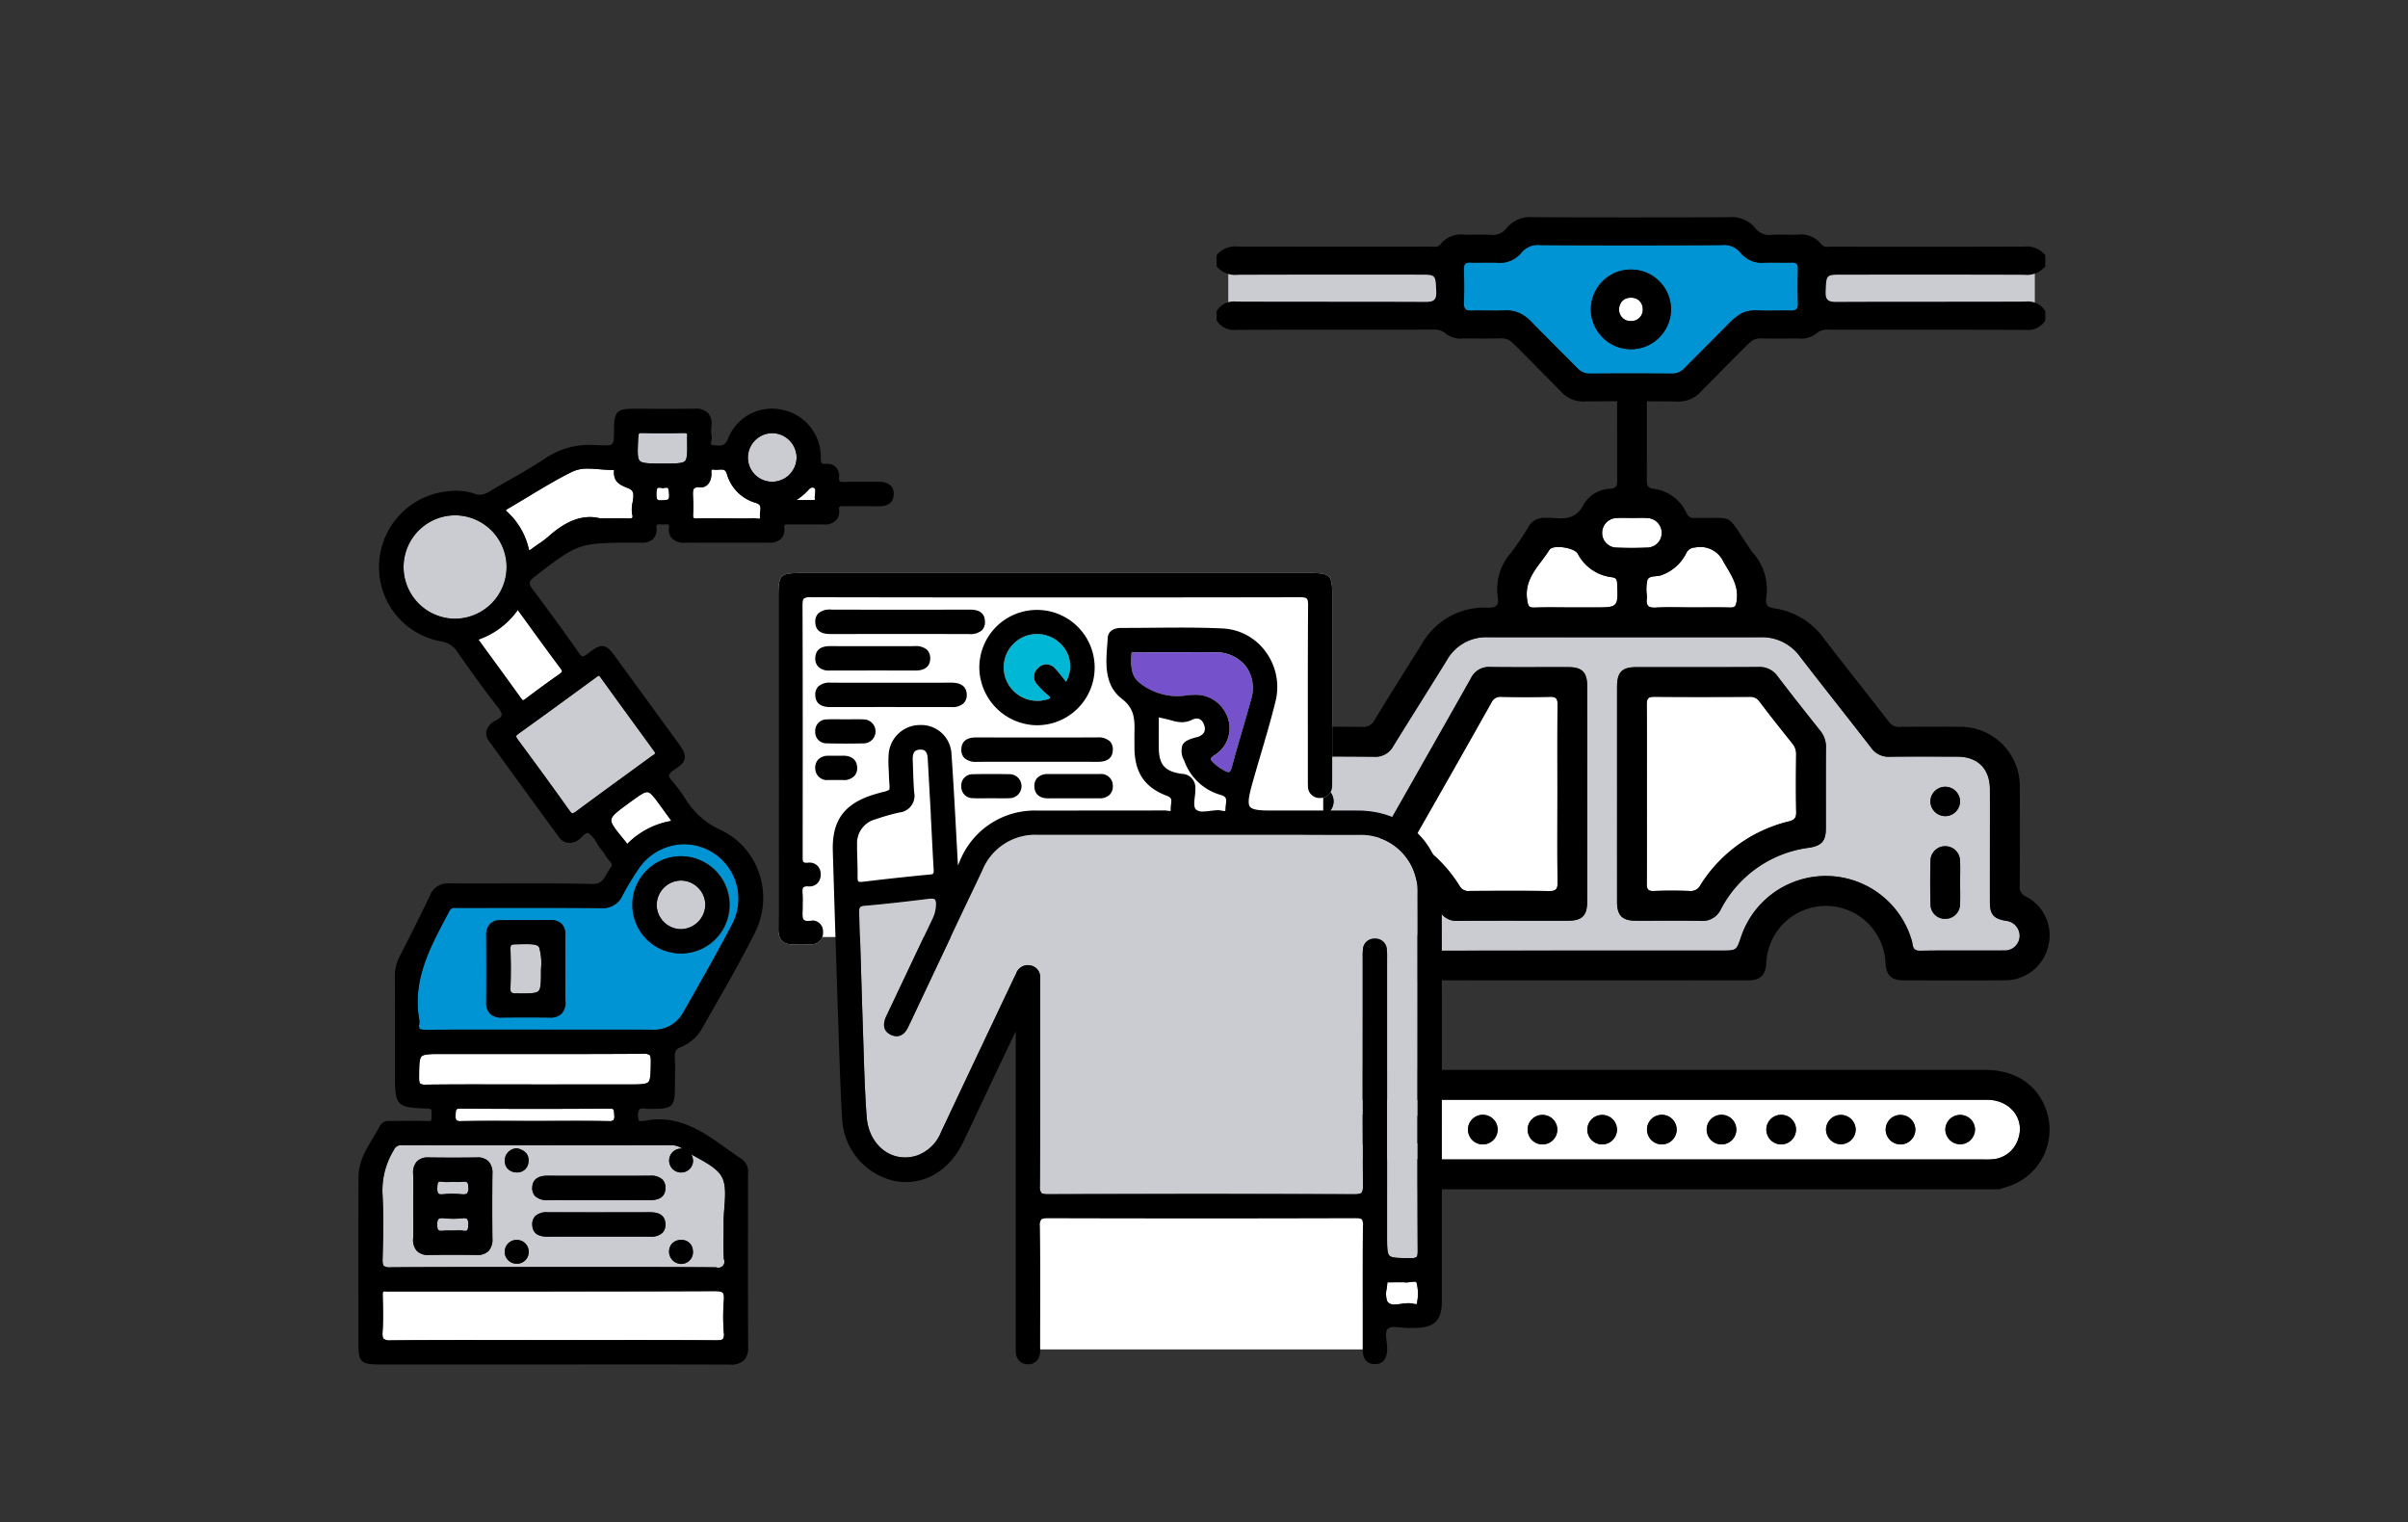 <svg xmlns="http://www.w3.org/2000/svg" xmlns:xlink="http://www.w3.org/1999/xlink" width="348" height="220" viewBox="0 0 348 220">
  <rect x="0" y="0" width="348" height="220" fill="#333333" stroke="none"/>
  <defs>
    <clipPath id="clip-path">
      <rect id="長方形_2013" data-name="長方形 2013" width="244.417" height="165.809" fill="none"/>
    </clipPath>
  </defs>
  <g id="_pc_sp_alt_" data-name="【pc・sp】&lt;alt=&quot;&quot;&gt;" transform="translate(-786 -2908)">
    <g id="グループ_2844" data-name="グループ 2844" transform="translate(837.791 2939.379)">
      <rect id="長方形_2009" data-name="長方形 2009" width="30.784" height="6.258" transform="translate(125.715 7.568)" fill="#caccd1"/>
      <rect id="長方形_2010" data-name="長方形 2010" width="30.784" height="6.258" transform="translate(211.492 7.568)" fill="#caccd1"/>
      <g id="グループ_2843" data-name="グループ 2843">
        <g id="グループ_2842" data-name="グループ 2842" clip-path="url(#clip-path)">
          <path id="パス_16884" data-name="パス 16884" d="M432.29,354.249q-29.977-.01-59.955,0H315.48c-1.212,0-2.427-.034-3.638.013a4.3,4.3,0,0,0-.73,8.511,9.58,9.58,0,0,0,1.877.1q59.349.006,118.7,0a11.811,11.811,0,0,0,1.346-.02,4.2,4.2,0,0,0,3.719-2.881c1.063-2.923-1.116-5.718-4.461-5.719M316.233,360.7a2.164,2.164,0,0,1-2.091-2.193,2.144,2.144,0,0,1,4.287.1,2.166,2.166,0,0,1-2.2,2.09m8.715,0a2.161,2.161,0,0,1-2.183-2.1,2.144,2.144,0,0,1,4.287-.08,2.165,2.165,0,0,1-2.1,2.181m8.542,0a2.162,2.162,0,0,1-2.1-2.183,2.144,2.144,0,0,1,4.287.082,2.165,2.165,0,0,1-2.185,2.1m8.682,0a2.159,2.159,0,0,1-2.161-2.123,2.144,2.144,0,0,1,4.287-.036,2.162,2.162,0,0,1-2.127,2.159m8.672,0a2.165,2.165,0,0,1-2.21-2.075,2.145,2.145,0,0,1,4.287-.133,2.167,2.167,0,0,1-2.078,2.208m8.516,0a2.162,2.162,0,0,1-2.1-2.182,2.144,2.144,0,0,1,4.288.082,2.162,2.162,0,0,1-2.185,2.1m8.635,0a2.181,2.181,0,0,1-2.114-2.175,2.144,2.144,0,0,1,4.287.064A2.162,2.162,0,0,1,368,360.7m8.646,0a2.159,2.159,0,0,1-2.137-2.148,2.144,2.144,0,0,1,4.287.012,2.162,2.162,0,0,1-2.15,2.136m8.616,0a2.18,2.18,0,0,1-2.129-2.159,2.144,2.144,0,0,1,4.288.032,2.162,2.162,0,0,1-2.158,2.127m8.677,0a2.182,2.182,0,0,1-2.183-2.106,2.144,2.144,0,0,1,4.288-.074,2.164,2.164,0,0,1-2.1,2.18m8.631,0a2.181,2.181,0,0,1-2.19-2.1,2.144,2.144,0,0,1,4.288-.089,2.166,2.166,0,0,1-2.1,2.187m8.563,0a2.181,2.181,0,0,1-2.13-2.159,2.144,2.144,0,0,1,4.287.032,2.161,2.161,0,0,1-2.158,2.127m8.658,0a2.182,2.182,0,0,1-2.164-2.124,2.144,2.144,0,0,1,4.287-.036,2.162,2.162,0,0,1-2.124,2.161m8.674,0a2.184,2.184,0,0,1-2.214-2.074,2.145,2.145,0,0,1,4.287-.138,2.167,2.167,0,0,1-2.073,2.212" transform="translate(-196.901 -226.706)" fill="#fff"/>
          <path id="パス_16885" data-name="パス 16885" d="M505.821,125a2.111,2.111,0,0,0,2.095-2.186,2.134,2.134,0,0,0-2.065-2.083c-.714-.053-1.436-.01-2.154-.012-.763,0-1.529-.042-2.289.01a2.133,2.133,0,0,0-2.094,2.19A2.1,2.1,0,0,0,501.379,125c1.479.064,2.964.064,4.443,0" transform="translate(-319.556 -77.247)" fill="#fff"/>
          <path id="パス_16886" data-name="パス 16886" d="M538.788,200.856a2.345,2.345,0,0,0-.555-1.588c-1.6-2-3.188-4-4.731-6.039a1.611,1.611,0,0,0-1.465-.7c-4.578.023-9.156.037-13.733-.009-.905-.009-1.114.28-1.106,1.138.04,4.308.018,8.617.018,12.925s.018,8.617-.016,12.925c-.006.788.152,1.116,1.026,1.08,1.747-.07,3.5-.064,5.25,0a1.51,1.51,0,0,0,1.482-.861,20.934,20.934,0,0,1,12.782-9.2c.776-.2,1.074-.491,1.057-1.329-.057-2.781-.037-5.565-.009-8.347" transform="translate(-331.002 -123.214)" fill="#fff"/>
          <path id="パス_16887" data-name="パス 16887" d="M518.4,141.187c1.744-.1,3.5-.028,5.249-.028,1.84,0,3.68-.03,5.519.015.716.018.822-.25.925-.914.352-2.254-.833-3.874-1.889-5.668a3.673,3.673,0,0,0-4.109-2.092,1.423,1.423,0,0,0-1.3.863,6.389,6.389,0,0,1-3.549,3.126c-.684.272-1.71,0-2.033.674a5.8,5.8,0,0,0-.085,2.258,2.852,2.852,0,0,1,0,.4c-.153,1,.153,1.43,1.277,1.362" transform="translate(-330.907 -84.762)" fill="#fff"/>
          <path id="パス_16888" data-name="パス 16888" d="M444.776,206.7c0-4.352-.024-8.7.02-13.055.009-.886-.249-1.139-1.125-1.117q-3.5.086-7,0a1.426,1.426,0,0,0-1.456.876q-5.341,9.49-10.745,18.944c-.347.606-.408.934.255,1.379a20.043,20.043,0,0,1,5.925,6.159,1.415,1.415,0,0,0,1.435.7c3.813-.018,7.627-.044,11.44.015.986.015,1.291-.215,1.275-1.247-.063-4.216-.026-8.434-.026-12.651" transform="translate(-271.495 -123.214)" fill="#fff"/>
          <path id="パス_16889" data-name="パス 16889" d="M435,209.584c-1.764-.316-2.28-.911-2.286-2.705-.01-2.739,0-5.478,0-8.217,0-2.694.01-5.388,0-8.082-.014-2.956-1.747-4.7-4.68-4.716-3.278-.013-6.556-.03-9.833.012a3.036,3.036,0,0,1-2.641-1.291c-3.41-4.4-6.874-8.756-10.277-13.161a6.737,6.737,0,0,0-5.655-2.819q-19.734.028-39.468,0a6.5,6.5,0,0,0-5.919,3.3c-2.57,4.16-5.192,8.288-7.758,12.451a2.92,2.92,0,0,1-2.768,1.522c-4.13-.044-8.262-.04-12.392-.01a19.437,19.437,0,0,0-18.67,14.357,24.681,24.681,0,0,0-.673,6.807,2.188,2.188,0,0,1-2.03,2.536c-1.559.278-2.349,1.089-2.257,2.316.1,1.281,1.045,2,2.7,2,4.445.008,8.891-.038,13.335.032a1.426,1.426,0,0,0,1.7-1.284,12.863,12.863,0,0,1,24.835-.034c.3,1.131.8,1.311,1.823,1.309q20.946-.047,41.892-.021c2.106,0,2.106,0,2.767-1.96a12.927,12.927,0,0,1,24.692.581c.174.6.019,1.425,1.174,1.405,4.04-.069,8.081-.01,12.123-.039a2.139,2.139,0,0,0,2.279-2.01A2.189,2.189,0,0,0,435,209.584m-99.552-15.105a44.885,44.885,0,0,0-5.375.115c-4.657.681-7.669,3.4-9.094,7.885-.054.17-.076.351-.129.522a2.174,2.174,0,0,1-2.744,1.706,2.2,2.2,0,0,1-1.439-2.789,15.268,15.268,0,0,1,12.027-11.5,25.644,25.644,0,0,1,4.291-.239c.807,0,1.615-.016,2.422,0a2.165,2.165,0,1,1,.04,4.3m39.054-3.215q0,7.743,0,15.485c0,2.106-.721,2.821-2.833,2.824-5.3.005-10.593-.021-15.889.018a2.737,2.737,0,0,1-2.7-1.595,17.241,17.241,0,0,0-7.124-7.131c-1.788-.982-2.061-1.976-1.059-3.745,4.265-7.529,8.556-15.044,12.8-22.584a2.877,2.877,0,0,1,2.823-1.627c3.77.048,7.54.009,11.31.021,1.918.006,2.665.766,2.668,2.714q.013,7.81,0,15.62m34.49,4.993c0,1.805-.614,2.49-2.416,2.769a16.789,16.789,0,0,0-12.747,8.873,2.921,2.921,0,0,1-2.912,1.7c-3.14-.063-6.281-.011-9.422-.023-1.923-.007-2.673-.764-2.676-2.7q-.013-7.807,0-15.614,0-7.739,0-15.48c0-2.123.71-2.843,2.807-2.845,5.878-.005,11.756.018,17.633-.018a3.141,3.141,0,0,1,2.753,1.333c2.011,2.64,4.07,5.245,6.139,7.84a3.7,3.7,0,0,1,.861,2.464c-.034,3.9-.008,7.807-.017,11.71m17.232-6.056a2.131,2.131,0,0,1,2.162,2.112,2.144,2.144,0,0,1-4.287.036,2.13,2.13,0,0,1,2.125-2.148m2.157,16.954a2.121,2.121,0,0,1-2.124,2.144,2.089,2.089,0,0,1-2.147-2.113q-.082-3.148,0-6.3a2.089,2.089,0,0,1,2.18-2.078,2.111,2.111,0,0,1,2.08,2.048c.064,1.069.013,2.144.013,3.217h.005c0,1.028.041,2.058-.01,3.083" transform="translate(-196.913 -107.905)" fill="#caccd1"/>
          <path id="パス_16890" data-name="パス 16890" d="M481.292,136.756a6.374,6.374,0,0,1-4.886-3.4c-.48-.865-3.585-1.366-4.1-.537-1.4,2.251-3.706,4.118-3.193,7.262.123.756.186,1.1,1.052,1.068,1.837-.068,3.679-.021,5.518-.021h3.1c3.49,0,3.472,0,3.324-3.474-.026-.613-.171-.813-.809-.9" transform="translate(-300.18 -84.735)" fill="#fff"/>
          <path id="パス_16891" data-name="パス 16891" d="M507.717,35.7c.029,0,.057,0,.085,0s.057,0,.086,0a1.646,1.646,0,0,0,1.628-1.776c0-.012,0-.022,0-.034a1.633,1.633,0,0,0-1.032-1.467l-.04-.011a1.8,1.8,0,0,0-.274-.067c-.049-.008-.1-.009-.153-.013-.068-.006-.136-.014-.209-.014s-.14.008-.209.014c-.051,0-.1.006-.154.013a1.788,1.788,0,0,0-.274.067l-.04.011a1.632,1.632,0,0,0-1.032,1.467c0,.012,0,.023,0,.034a1.646,1.646,0,0,0,1.628,1.776" transform="translate(-323.892 -20.684)" fill="#fff"/>
          <path id="パス_16892" data-name="パス 16892" d="M444.909,20.678c1.57-.042,3.146.047,4.714-.028a4.849,4.849,0,0,1,1.857.251,6.125,6.125,0,0,1,1.489.862,6.279,6.279,0,0,1,.483.45c.3.318.614.63.922.945q1.75,1.759,3.5,3.518.93.926,1.849,1.861c.147.149.3.3.444.446a2.717,2.717,0,0,0,.779.575c.03.014.059.03.089.042l.066.023a2.689,2.689,0,0,0,.981.157q2.739-.021,5.479-.022h.731q2.74,0,5.479.022a2.69,2.69,0,0,0,.981-.157l.065-.023c.031-.013.06-.028.09-.042a2.721,2.721,0,0,0,.779-.575c.147-.149.3-.3.443-.446q.92-.935,1.849-1.861,1.753-1.756,3.5-3.518c.308-.315.618-.627.922-.945a9.927,9.927,0,0,1,1.2-.936,3.271,3.271,0,0,1,1.36-.536,5.076,5.076,0,0,1,1.273-.091c1.568.075,3.144-.014,4.715.028.775.021,1.15-.174,1.121-1.041-.054-1.66-.041-3.324,0-4.984.016-.7-.228-.942-.93-.918-1.3.046-2.606-.032-3.906.025a3.967,3.967,0,0,1-3.464-1.444,3.053,3.053,0,0,0-2.7-1.107c-4.086.058-22.185.058-26.271,0a3.053,3.053,0,0,0-2.7,1.107,3.967,3.967,0,0,1-3.464,1.444c-1.3-.057-2.605.021-3.906-.025-.7-.024-.945.214-.929.918.037,1.661.049,3.324,0,4.984-.028.867.346,1.061,1.122,1.041M463.668,16.6a5.669,5.669,0,0,1,3.128-1.749l.034-.006c.171-.031.343-.057.519-.074.075-.008.15-.009.225-.013.1-.006.2-.017.3-.018.018,0,.034,0,.051,0s.035,0,.052,0c.1,0,.2.012.3.018.075,0,.152.005.226.013.176.017.349.043.519.074l.034.006a5.787,5.787,0,0,1,4.666,5.655,5.738,5.738,0,0,1-1.359,3.683c-.043.053-.092.1-.137.151-.067.075-.131.15-.2.221a5.7,5.7,0,0,1-2.829,1.564c-.026.006-.05.014-.076.018-.127.027-.257.045-.387.064-.069.009-.137.022-.207.03-.1.01-.206.013-.309.018-.078,0-.154.013-.232.014l-.06,0-.059,0c-.078,0-.154-.01-.231-.014-.1-.005-.208-.009-.31-.018-.07-.008-.138-.02-.207-.03-.13-.019-.26-.037-.388-.064-.026,0-.049-.012-.075-.018a5.7,5.7,0,0,1-2.829-1.564c-.07-.071-.134-.146-.2-.221-.045-.051-.094-.1-.137-.151a5.7,5.7,0,0,1,.177-7.589" transform="translate(-284.018 -7.174)" fill="#0094d5"/>
          <path id="パス_16893" data-name="パス 16893" d="M296.014,105.875a6.453,6.453,0,0,0,6.153,4.407c5.614.03,11.228.019,16.841,0,1.7,0,2.438-.742,2.553-2.437a8.622,8.622,0,0,1,17.234.02c.117,1.686.859,2.416,2.571,2.417q24.387.012,48.773,0c1.707,0,2.449-.736,2.564-2.425a8.622,8.622,0,0,1,17.234,0c.116,1.692.857,2.424,2.559,2.429,4.9.015,9.791.03,14.686-.005a6.392,6.392,0,0,0,6.27-4.94,6.275,6.275,0,0,0-3.215-7.163,1.48,1.48,0,0,1-.905-1.554q.042-7.073.008-14.147a8.6,8.6,0,0,0-8.873-8.83c-2.829-.017-5.659-.024-8.488.012a1.753,1.753,0,0,1-1.58-.759c-3.1-4.012-6.271-7.976-9.36-12a10.7,10.7,0,0,0-7.157-4.365c-1.142-.159-1.3-.629-1.182-1.525a7.971,7.971,0,0,0-1.994-6.582,10.5,10.5,0,0,1-.679-1c-3.2-4.687-1.819-3.884-7.377-3.963a1.768,1.768,0,0,0-.269,0c-.617.086-.944-.18-1.225-.751a6.007,6.007,0,0,0-4.683-3.447c-.9-.134-1.038-.471-1.036-1.261q.021-5.7.012-11.4c1.869.008,3.509.019,4.279.028a4.216,4.216,0,0,0,.633,0,4.292,4.292,0,0,0,2.956-1.486s3.14-3.171,4.206-4.258q1.13-1.124,2.248-2.26c.151-.126.765-.713.932-.81a2.318,2.318,0,0,1,1.278-.3c1.8.048,3.593.014,5.389.015a3.5,3.5,0,0,0,2.536-.7,2.385,2.385,0,0,1,1.842-.572c9.476.008,18.952-.012,28.428.027a2.946,2.946,0,0,0,2.846-1.358V13.581a2.9,2.9,0,0,0-2.827-1.378c-9.105.04-18.211,0-27.317.046-1.168.006-1.651-.207-1.593-1.513.107-2.424.024-2.428,2.431-2.428,8.747,0,17.494-.017,26.241.019a3.468,3.468,0,0,0,3.066-1.213V5.5a3.41,3.41,0,0,0-3.056-1.246q-13.877.046-27.754.009c-.556,0-1.165.176-1.611-.407a3.708,3.708,0,0,0-3.355-1.33c-1.256.045-2.518-.045-3.771.027a2.51,2.51,0,0,1-2.35-.956A4.394,4.394,0,0,0,387.315,0c-4.445.052-23.894.052-28.34,0a4.394,4.394,0,0,0-3.808,1.594,2.509,2.509,0,0,1-2.349.956c-1.253-.072-2.515.018-3.771-.027a3.708,3.708,0,0,0-3.355,1.33c-.446.583-1.055.406-1.611.407q-13.877.016-27.754-.009A3.411,3.411,0,0,0,313.271,5.5V7.113a3.468,3.468,0,0,0,3.066,1.213c8.747-.035,17.494-.019,26.241-.019,2.407,0,2.324,0,2.431,2.428.058,1.307-.425,1.519-1.594,1.513-9.105-.044-18.211-.006-27.317-.046a2.9,2.9,0,0,0-2.827,1.378v1.348a2.946,2.946,0,0,0,2.846,1.358c9.476-.039,18.952-.018,28.428-.027a2.385,2.385,0,0,1,1.842.572,3.5,3.5,0,0,0,2.536.7c1.8,0,3.594.033,5.389-.015a2.287,2.287,0,0,1,1.42.387c.117.079.64.6.791.721q1.116,1.137,2.249,2.26c1.066,1.088,4.206,4.258,4.206,4.258a4.294,4.294,0,0,0,2.956,1.486,4.221,4.221,0,0,0,.633,0c.81-.009,2.586-.021,4.578-.03q0,5.736.011,11.471c0,.742-.118,1.075-.97,1.177a4.675,4.675,0,0,0-3.839,2.208c-1.052,2.163-2.725,2.176-4.628,2.01-.312-.027-.629.013-.943-.007a2.553,2.553,0,0,0-2.462,1.329,38.523,38.523,0,0,1-2.482,3.682,7.975,7.975,0,0,0-1.933,6.47c.172,1.15-.2,1.522-1.427,1.491a10.391,10.391,0,0,0-9.54,5.242c-2.3,3.645-4.582,7.3-6.828,10.972a1.811,1.811,0,0,1-1.8,1.025c-3.1-.065-6.2,0-9.3-.033a27.538,27.538,0,0,0-6.817.652A23.838,23.838,0,0,0,300,96.649c-.015.451.2,1-.446,1.274a7.325,7.325,0,0,0-3.867,4.555v2.695c.278.155.238.46.329.7m85.1-57.275a1.423,1.423,0,0,1,1.3-.863,3.674,3.674,0,0,1,4.11,2.092c1.055,1.794,2.24,3.414,1.889,5.668-.1.665-.209.932-.925.914-1.839-.045-3.679-.015-5.519-.015-1.75,0-3.5-.076-5.249.028-1.124.067-1.43-.362-1.277-1.362a2.852,2.852,0,0,0,0-.4,5.8,5.8,0,0,1,.085-2.258c.323-.674,1.349-.4,2.033-.674a6.39,6.39,0,0,0,3.549-3.126M366.32,22.45c-.022-.008-.044-.015-.065-.024s-.059-.028-.089-.042a2.718,2.718,0,0,1-.78-.575c-.147-.149-.3-.3-.443-.446q-.92-.935-1.849-1.861-1.753-1.757-3.5-3.518c-.308-.314-.617-.627-.922-.945a5.284,5.284,0,0,0-1.972-1.312,4.869,4.869,0,0,0-1.857-.251c-1.568.076-3.144-.013-4.714.028-.776.021-1.15-.173-1.122-1.041.054-1.66.042-3.324,0-4.984-.016-.7.227-.942.93-.918,1.3.046,2.606-.033,3.906.025a3.968,3.968,0,0,0,3.464-1.444,3.054,3.054,0,0,1,2.7-1.107c4.086.058,22.185.058,26.271,0a3.055,3.055,0,0,1,2.7,1.107,3.968,3.968,0,0,0,3.463,1.444c1.3-.058,2.606.021,3.906-.025.7-.024.945.215.93.918-.038,1.661-.05,3.324,0,4.984.028.868-.346,1.062-1.122,1.041-1.571-.042-3.146.047-4.714-.028a5.092,5.092,0,0,0-1.273.091,3.265,3.265,0,0,0-1.36.536,9.9,9.9,0,0,0-1.2.936c-.3.318-.614.63-.922.945q-1.75,1.759-3.5,3.518-.929.926-1.849,1.861c-.147.149-.3.3-.443.446a2.725,2.725,0,0,1-.78.575c-.03.014-.059.03-.09.042s-.044.015-.065.024a2.7,2.7,0,0,1-.981.156q-2.739-.021-5.479-.022l-.366,0-.365,0q-2.74,0-5.479.022a2.7,2.7,0,0,1-.981-.156m4.768,21.029c.76-.052,1.526-.01,2.289-.01.718,0,1.44-.042,2.154.012a2.134,2.134,0,0,1,2.065,2.083,2.11,2.11,0,0,1-2.095,2.186c-1.479.062-2.964.062-4.443,0a2.1,2.1,0,0,1-2.064-2.079,2.134,2.134,0,0,1,2.094-2.19m-9.728,4.608c.516-.828,3.621-.328,4.1.538a6.374,6.374,0,0,0,4.886,3.4c.638.09.783.289.809.9.148,3.474.166,3.474-3.323,3.474h-3.1c-1.84,0-3.681-.047-5.518.021-.865.032-.928-.312-1.052-1.068-.513-3.144,1.79-5.011,3.193-7.262m-59.092,53.573a2.188,2.188,0,0,0,2.029-2.536,24.683,24.683,0,0,1,.674-6.808,19.437,19.437,0,0,1,18.67-14.357c4.131-.029,8.262-.033,12.393.011a2.921,2.921,0,0,0,2.768-1.522c2.566-4.162,5.188-8.291,7.758-12.45a6.5,6.5,0,0,1,5.919-3.3q19.734.017,39.468,0a6.735,6.735,0,0,1,5.655,2.819c3.4,4.4,6.868,8.762,10.277,13.161a3.037,3.037,0,0,0,2.642,1.291c3.277-.041,6.555-.024,9.833-.011,2.933.012,4.666,1.761,4.68,4.716.013,2.694,0,5.388,0,8.082,0,2.739-.007,5.478,0,8.217.007,1.794.522,2.388,2.287,2.7a2.189,2.189,0,0,1,2.008,2.281,2.139,2.139,0,0,1-2.279,2.009c-4.041.029-8.083-.03-12.122.039-1.155.02-1-.808-1.174-1.405a12.927,12.927,0,0,0-24.692-.581c-.661,1.96-.661,1.96-2.767,1.96q-20.946,0-41.892.021c-1.029,0-1.52-.178-1.823-1.309a12.863,12.863,0,0,0-24.835.034,1.426,1.426,0,0,1-1.7,1.283c-4.444-.07-8.89-.025-13.335-.032-1.653,0-2.6-.721-2.7-2-.092-1.228.7-2.039,2.257-2.316" transform="translate(-189.235 0)"/>
          <path id="パス_16894" data-name="パス 16894" d="M424.414,342.275q-56.09,0-112.18,0c-2.694,0-5.387-.031-8.08.012a8.6,8.6,0,0,0-7.988,5.779c-.147.406-.083.908-.481,1.216v3.234a17.96,17.96,0,0,0,1.809,3.66,10.123,10.123,0,0,0,5.467,3.346H426.383c.381-.123.76-.249,1.142-.368a8.625,8.625,0,0,0,5.692-10.925c-1.234-3.753-4.476-5.952-8.8-5.952m4.671,10.033a4.2,4.2,0,0,1-3.719,2.88,11.727,11.727,0,0,1-1.346.02q-59.348,0-118.7,0a9.577,9.577,0,0,1-1.877-.1,4.3,4.3,0,0,1,.73-8.511c1.211-.047,2.425-.012,3.638-.012h56.856q29.977,0,59.955,0c3.345,0,5.524,2.8,4.461,5.72" transform="translate(-189.235 -219.045)"/>
          <path id="パス_16895" data-name="パス 16895" d="M507.953,217.225c3.141.012,6.283-.04,9.422.023a2.921,2.921,0,0,0,2.912-1.7,16.788,16.788,0,0,1,12.747-8.873c1.8-.279,2.412-.964,2.416-2.769.01-3.9-.017-7.807.017-11.71a3.7,3.7,0,0,0-.861-2.464c-2.069-2.6-4.127-5.2-6.139-7.84a3.141,3.141,0,0,0-2.753-1.332c-5.878.036-11.755.013-17.633.018-2.1,0-2.8.722-2.807,2.845q-.008,7.74,0,15.48,0,7.807,0,15.614c0,1.94.754,2.7,2.676,2.7m2.718-32.355c4.578.046,9.155.032,13.733.009a1.611,1.611,0,0,1,1.465.7c1.543,2.039,3.133,4.043,4.731,6.039a2.344,2.344,0,0,1,.555,1.588c-.028,2.783-.047,5.566.009,8.347.017.838-.28,1.132-1.056,1.33a20.935,20.935,0,0,0-12.783,9.2,1.509,1.509,0,0,1-1.482.861c-1.748-.064-3.5-.07-5.249,0-.874.035-1.032-.292-1.026-1.08.034-4.308.016-8.617.016-12.925s.022-8.618-.018-12.925c-.008-.857.2-1.147,1.105-1.138" transform="translate(-323.369 -115.559)"/>
          <path id="パス_16896" data-name="パス 16896" d="M411.095,208.518a17.244,17.244,0,0,1,7.124,7.131,2.737,2.737,0,0,0,2.7,1.595c5.3-.039,10.593-.013,15.889-.018,2.112,0,2.83-.717,2.833-2.824q.009-7.743,0-15.485,0-7.81,0-15.62c0-1.948-.751-2.708-2.668-2.714-3.77-.012-7.541.027-11.311-.021a2.876,2.876,0,0,0-2.823,1.627c-4.246,7.54-8.536,15.055-12.8,22.584-1,1.769-.729,2.763,1.059,3.745m3.932-3.829q5.4-9.454,10.745-18.944a1.426,1.426,0,0,1,1.456-.876q3.5.083,7,0c.876-.022,1.134.231,1.125,1.117-.044,4.351-.02,8.7-.02,13.055,0,4.217-.037,8.435.027,12.651.015,1.031-.289,1.262-1.276,1.247-3.812-.058-7.626-.033-11.44-.015a1.416,1.416,0,0,1-1.435-.7,20.042,20.042,0,0,0-5.925-6.159c-.663-.445-.6-.773-.255-1.379" transform="translate(-262.05 -115.558)"/>
          <path id="パス_16897" data-name="パス 16897" d="M333.96,243.039a2.174,2.174,0,0,0,2.744-1.706c.053-.171.074-.351.129-.522,1.425-4.481,4.437-7.2,9.094-7.885a44.731,44.731,0,0,1,5.375-.115,2.165,2.165,0,1,0-.04-4.3c-.807-.02-1.615,0-2.422,0a25.649,25.649,0,0,0-4.291.239,15.269,15.269,0,0,0-12.027,11.5,2.2,2.2,0,0,0,1.439,2.789" transform="translate(-212.763 -146.238)"/>
          <path id="パス_16898" data-name="パス 16898" d="M633.167,262.988a2.122,2.122,0,0,0,2.124-2.143c.051-1.025.01-2.055.01-3.083H635.3c0-1.072.051-2.148-.014-3.217a2.131,2.131,0,0,0-4.26.03q-.089,3.148,0,6.3a2.089,2.089,0,0,0,2.147,2.113" transform="translate(-403.82 -161.595)"/>
          <path id="パス_16899" data-name="パス 16899" d="M633.224,232.863a2.162,2.162,0,0,0,2.126-2.159,2.144,2.144,0,0,0-4.287.036,2.159,2.159,0,0,0,2.161,2.123" transform="translate(-403.874 -146.296)"/>
          <path id="パス_16900" data-name="パス 16900" d="M327.852,360.334a2.131,2.131,0,0,0-2.195,2.078,2.144,2.144,0,0,0,4.287.1,2.133,2.133,0,0,0-2.092-2.182" transform="translate(-208.417 -230.61)"/>
          <path id="パス_16901" data-name="パス 16901" d="M351.714,360.334a2.128,2.128,0,0,0-2.1,2.17,2.144,2.144,0,0,0,4.287-.08,2.134,2.134,0,0,0-2.184-2.09" transform="translate(-223.747 -230.61)"/>
          <path id="パス_16902" data-name="パス 16902" d="M399.644,360.335a2.13,2.13,0,0,0-2.125,2.148,2.144,2.144,0,0,0,4.287-.036,2.131,2.131,0,0,0-2.162-2.112" transform="translate(-254.408 -230.611)"/>
          <path id="パス_16903" data-name="パス 16903" d="M423.545,360.333a2.131,2.131,0,0,0-2.077,2.2,2.145,2.145,0,0,0,4.288-.134,2.138,2.138,0,0,0-2.211-2.063" transform="translate(-269.735 -230.609)"/>
          <path id="パス_16904" data-name="パス 16904" d="M447.609,360.334a2.127,2.127,0,0,0-2.185,2.089,2.144,2.144,0,0,0,4.288.082,2.128,2.128,0,0,0-2.1-2.171" transform="translate(-285.067 -230.61)"/>
          <path id="パス_16905" data-name="パス 16905" d="M471.552,360.334a2.125,2.125,0,0,0-2.174,2.1,2.144,2.144,0,0,0,4.288.064,2.13,2.13,0,0,0-2.113-2.16" transform="translate(-300.397 -230.61)"/>
          <path id="パス_16906" data-name="パス 16906" d="M495.48,360.335a2.127,2.127,0,0,0-2.149,2.124,2.144,2.144,0,0,0,4.288.012,2.13,2.13,0,0,0-2.139-2.136" transform="translate(-315.727 -230.611)"/>
          <path id="パス_16907" data-name="パス 16907" d="M519.443,360.335a2.126,2.126,0,0,0-2.159,2.112,2.144,2.144,0,0,0,4.288.032,2.132,2.132,0,0,0-2.129-2.145" transform="translate(-331.056 -230.611)"/>
          <path id="パス_16908" data-name="パス 16908" d="M543.343,360.335a2.127,2.127,0,0,0-2.106,2.165,2.144,2.144,0,0,0,4.288-.074,2.13,2.13,0,0,0-2.182-2.092" transform="translate(-346.386 -230.61)"/>
          <path id="パス_16909" data-name="パス 16909" d="M567.288,360.334a2.127,2.127,0,0,0-2.1,2.173,2.144,2.144,0,0,0,4.288-.089,2.133,2.133,0,0,0-2.19-2.084" transform="translate(-361.715 -230.61)"/>
          <path id="パス_16910" data-name="パス 16910" d="M591.3,360.335a2.126,2.126,0,0,0-2.158,2.113,2.144,2.144,0,0,0,4.287.032,2.135,2.135,0,0,0-2.129-2.145" transform="translate(-377.046 -230.611)"/>
          <path id="パス_16911" data-name="パス 16911" d="M615.221,360.335a2.126,2.126,0,0,0-2.124,2.147,2.144,2.144,0,0,0,4.288-.036,2.131,2.131,0,0,0-2.164-2.11" transform="translate(-392.376 -230.611)"/>
          <path id="パス_16912" data-name="パス 16912" d="M639.122,360.333a2.134,2.134,0,0,0-2.073,2.2,2.145,2.145,0,0,0,4.287-.138,2.138,2.138,0,0,0-2.214-2.06" transform="translate(-407.704 -230.609)"/>
          <path id="パス_16913" data-name="パス 16913" d="M375.75,360.334a2.127,2.127,0,0,0-2.184,2.089,2.144,2.144,0,0,0,4.287.082,2.132,2.132,0,0,0-2.1-2.171" transform="translate(-239.078 -230.61)"/>
          <path id="パス_16914" data-name="パス 16914" d="M500.48,32.552c.02,0,.04,0,.06,0s.04,0,.06,0c.078,0,.154-.01.232-.014.1-.005.207-.008.309-.019.07-.008.138-.02.207-.03.13-.018.26-.037.388-.063l.075-.019a5.693,5.693,0,0,0,2.829-1.564c.071-.07.135-.147.2-.221.045-.051.094-.1.137-.151a5.7,5.7,0,0,0-.177-7.588,5.668,5.668,0,0,0-3.129-1.75l-.035-.005c-.17-.032-.343-.058-.518-.075-.075-.008-.151-.009-.226-.013-.1-.006-.2-.016-.3-.017l-.051,0-.052,0c-.1,0-.2.012-.3.017-.076,0-.152.005-.226.013-.176.017-.348.043-.518.075l-.035.005a5.787,5.787,0,0,0-4.666,5.655,5.74,5.74,0,0,0,1.36,3.683c.043.053.092.1.137.151.067.074.131.15.2.221a5.693,5.693,0,0,0,2.829,1.564l.075.019c.127.026.257.045.387.063.069.01.138.022.207.03.1.01.206.014.309.019.077,0,.154.013.232.014M498.827,26.7c0-.012,0-.022,0-.034a1.634,1.634,0,0,1,1.032-1.467l.04-.011a1.8,1.8,0,0,1,.274-.067c.049-.008.1-.009.153-.013.069-.006.136-.014.209-.014s.14.008.209.014c.051,0,.1.006.154.013a1.8,1.8,0,0,1,.274.067l.04.011a1.634,1.634,0,0,1,1.033,1.467c0,.012,0,.022,0,.034a1.645,1.645,0,0,1-1.627,1.776c-.029,0-.057,0-.086,0s-.057,0-.085,0a1.645,1.645,0,0,1-1.628-1.776" transform="translate(-316.63 -13.455)"/>
          <rect id="長方形_2011" data-name="長方形 2011" width="76.138" height="50.677" transform="translate(63.299 53.346)" fill="#fff"/>
          <rect id="長方形_2012" data-name="長方形 2012" width="49.36" height="20.697" transform="translate(97.266 142.92)" fill="#fff"/>
          <path id="パス_16915" data-name="パス 16915" d="M326.7,214.138a1.394,1.394,0,0,0,1,.289,9.289,9.289,0,0,0,1.081-.091,10.451,10.451,0,0,1,1.093-.1h0a2.751,2.751,0,0,1,.512.063,2.489,2.489,0,0,0,.417.056.261.261,0,0,0,.111-.015.515.515,0,0,0,.041-.262,4.821,4.821,0,0,1,.058-.649c.1-.739.154-1.146-.767-1.407A7.86,7.86,0,0,1,325,207.078a2.787,2.787,0,0,1-.257-2.248c.3-.585,1-.868,2.041-1.134a1.657,1.657,0,0,0,1.071-.681,1.2,1.2,0,0,0,.066-.946c-.112-.4-.4-1.075-1.1-1.075a1.581,1.581,0,0,0-.69.183,3.268,3.268,0,0,1-1.471.348,4.875,4.875,0,0,1-1.373-.225c-.521-.149-1.064-.27-1.639-.4l-.322-.072v1.043c0,1.124,0,2.2,0,3.286.018,2.515.86,3.481,3.34,3.828a1.989,1.989,0,0,1,1.946,2.138,8.337,8.337,0,0,1-.082,1.2c-.09.764-.174,1.486.173,1.815" transform="translate(-205.638 -128.529)" fill="#fff"/>
          <path id="パス_16916" data-name="パス 16916" d="M311.483,179.054a8.768,8.768,0,0,0,5.394,1.9,9,9,0,0,0,1.341-.1,7.327,7.327,0,0,1,1.109-.086,4.846,4.846,0,0,1,4.608,2.7,4.566,4.566,0,0,1-1.548,5.962c-.578.359-.639.562-.644.615-.015.17.331.485.609.738l.088.08a6.559,6.559,0,0,0,1.14.782,1.728,1.728,0,0,0,.739.292c.072,0,.289,0,.484-.744.462-1.763.982-3.539,1.486-5.256.438-1.492.89-3.034,1.3-4.558a5.343,5.343,0,0,0-.752-4.72,5.5,5.5,0,0,0-4.465-2.045q-1.023-.011-2.046-.01c-.564,0-2.823.006-3.388.006l-3.136,0c-.93,0-1.86,0-2.79.017h0a3.116,3.116,0,0,1-.334-.022,2.305,2.305,0,0,0-.252-.019.335.335,0,0,0-.1.011.883.883,0,0,0-.022.143c-.119,1.775-.112,3.326,1.184,4.329" transform="translate(-198.558 -111.724)" fill="#7552cc"/>
          <path id="パス_16917" data-name="パス 16917" d="M201.109,232.816c3.677-.437,6.746-.769,9.658-1.043.495-.046.553-.128.518-.729-.1-1.779-.193-3.559-.284-5.338l-.128-2.478h.011l-.1-1.828q-.176-3.148-.348-6.3c-.062-1.143-.453-1.377-1.022-1.377-.048,0-.1,0-.149.006-.656.049-1.053.326-1,1.556.018.447.032.894.047,1.341.034,1.067.069,2.17.156,3.245a2.427,2.427,0,0,1-2.118,2.937,30.693,30.693,0,0,0-3.425.973,3.574,3.574,0,0,0-2.7,3.629c-.008.753.015,1.523.037,2.268.024.82.049,1.668.034,2.507-.007.407.075.535.11.571a.582.582,0,0,0,.361.083,2.928,2.928,0,0,0,.346-.024" transform="translate(-128.138 -136.782)" fill="#fff"/>
          <path id="パス_16918" data-name="パス 16918" d="M416.951,427.376c-.025-.059-.17-.072-.288-.072a4.734,4.734,0,0,0-.562.051,5.247,5.247,0,0,1-.65.056,1.714,1.714,0,0,1-.291-.022l-1.238,0c-.284,0-.557,0-.83.006h-.174a1.575,1.575,0,0,0-.161.007c-.017.3-.054.6-.089.889a3.214,3.214,0,0,0,.075,1.85,1.144,1.144,0,0,0,1.051.458,7.113,7.113,0,0,0,.929-.087,7.99,7.99,0,0,1,1.072-.1,3.261,3.261,0,0,1,.427.026c.077.01.164.028.257.046a2.39,2.39,0,0,0,.423.06.251.251,0,0,0,.12-.018.319.319,0,0,0,.035-.142l.026-.27a6,6,0,0,0-.131-2.738" transform="translate(-264.045 -273.47)" fill="#fff"/>
          <path id="パス_16919" data-name="パス 16919" d="M277.334,265.655c0,.118,0,.236,0,.353v39.736c0,1.652,0,2.65.339,3s1.261.351,2.941.365h.157a1.281,1.281,0,0,0,.822-.165c.114-.114.166-.394.163-.881-.034-6.623-.031-13.356-.027-19.868,0,0,0-11.238.005-13.765,0-5.891.007-11.983-.009-17.975a8.139,8.139,0,0,0-8.465-8.5q-9.9-.012-19.8-.01l-26.533,0a8.236,8.236,0,0,0-8.086,5.146c-.6,1.29-1.219,2.574-1.834,3.859q-.678,1.415-1.351,2.832-2.417,5.107-4.828,10.216l-2.275,4.817c-.047.1-.1.2-.145.3-.071.144-.143.287-.207.434-.432.987-1.022,1.488-1.754,1.488a1.946,1.946,0,0,1-.886-.236c-.994-.509-1.185-1.426-.567-2.726q1.388-2.919,2.769-5.84,1.928-4.073,3.865-8.141a4.848,4.848,0,0,0,.509-2.019,1.172,1.172,0,0,0-.152-.782c-.03-.031-.123-.127-.495-.127a3.6,3.6,0,0,0-.439.032c-3.5.443-6.423.762-9.188,1-.779.068-.846.271-.812,1.192.1,2.9.192,5.8.279,8.7q.114,3.8.24,7.609.05,1.427.092,2.854c.1,3.328.211,6.77.462,10.139.253,3.4,2.591,5.864,5.561,5.864a5.478,5.478,0,0,0,1.8-.311,5.853,5.853,0,0,0,3.393-3.356q3.765-8.011,7.566-16l2.641-5.574q.229-.484.462-.965l.18-.374a1.807,1.807,0,0,1,1.653-1.2,2.075,2.075,0,0,1,.39.039,1.706,1.706,0,0,1,1.42,1.875c.005.4.005.809.005,1.212,0,0,0,4.693,0,6.983.005,7.152.01,14.547-.036,21.822a1.484,1.484,0,0,0,.2.969c.135.136.439.2.986.2,7.511-.022,14.927-.033,22.065-.033,7.5,0,14.954.013,22.146.037h0c.616,0,.94-.064,1.084-.209s.212-.476.209-1.035c-.049-8.435-.044-17.01-.038-25.3l0-7.345,0-.332a9,9,0,0,1,.041-1.2,1.632,1.632,0,0,1,1.636-1.505l.093,0a1.628,1.628,0,0,1,1.714,1.536,8.462,8.462,0,0,1,.039,1.184" transform="translate(-128.666 -158.679)" fill="#caccd1"/>
          <path id="パス_16920" data-name="パス 16920" d="M173.66,193.078a1.318,1.318,0,0,0-.212.018,3.415,3.415,0,0,1-.553.052.842.842,0,0,1-.61-.173c-.214-.222-.193-.764-.172-1.287.008-.189.015-.379.013-.562,0-.2,0-.409.007-.613a10.706,10.706,0,0,0-.02-1.236c-.033-.362-.052-.8.1-.97a.857.857,0,0,1,.581-.153c.055,0,.113,0,.174.006.042,0,.082,0,.123,0a1.6,1.6,0,0,0,1.186-.491,1.792,1.792,0,0,0,.436-1.37,1.582,1.582,0,0,0-1.6-1.583,1.884,1.884,0,0,0-.208.011,2.354,2.354,0,0,1-.241.013.656.656,0,0,1-.424-.106c-.136-.137-.132-.533-.128-.917l0-1.561c.012-11.333.023-23.053-.021-34.58,0-.559.057-.869.193-1.006a1.487,1.487,0,0,1,.969-.2c11.753.022,23.74.033,35.627.033,11.578,0,23.387-.01,35.112-.031.526,0,.835.064.97.2s.2.451.192.992c-.044,6.234-.038,12.573-.033,18.7q0,3.014,0,6.029v.339c0,.327-.005.665.013,1a1.663,1.663,0,0,0,1.745,1.745h.062a1.66,1.66,0,0,0,1.682-1.671c.022-.314.02-.626.018-.928v-4.2q0-11.384,0-22.767c0-2.579-.366-2.936-3.006-2.936H171.952c-3.127,0-3.346.224-3.346,3.424V187.2l0,2.088c0,1.666.006,3.332-.008,5-.011,1.38.553,2.128,1.678,2.221.472.04.96.059,1.494.059.513,0,1.069-.018,1.7-.055a1.618,1.618,0,0,0,1.584-1.78,1.548,1.548,0,0,0-1.394-1.647" transform="translate(-107.903 -91.446)" fill="#fff"/>
          <path id="パス_16921" data-name="パス 16921" d="M260.887,168.363a4.818,4.818,0,0,1,6.108.123,4.537,4.537,0,0,1,1.064,5.737l-.2-.25c-.451-.569-.877-1.107-1.344-1.619a1.774,1.774,0,0,0-1.3-.648,1.748,1.748,0,0,0-1.2.54,1.646,1.646,0,0,0-.024,2.5l.088.1a13.094,13.094,0,0,0,1.231,1.22,1.963,1.963,0,0,1,.48.5,1.891,1.891,0,0,1-.641.257,4.808,4.808,0,0,1-1.249.166,4.87,4.87,0,0,1-4.327-2.656,4.791,4.791,0,0,1,1.32-5.964" transform="translate(-165.784 -107.091)" fill="#00b8d5"/>
          <path id="パス_16922" data-name="パス 16922" d="M115.856,91.061c1.794,0,2.78,0,3.134-.36s.335-1.392.306-3.1l0-.08a1.927,1.927,0,0,1,.006-.31c.042-.337-.021-.438-.041-.461s-.113-.1-.45-.1h-.059c-.982.024-1.981.036-2.971.036s-1.983-.012-2.971-.035h-.059c-.4,0-.478,0-.51.629l0,.062c-.093,1.833-.148,2.939.221,3.328s1.448.393,3.4.393" transform="translate(-71.787 -55.454)" fill="#caccd1"/>
          <path id="パス_16923" data-name="パス 16923" d="M25.448,134.634h.046a7.472,7.472,0,0,0,.121-14.943h-.06a7.472,7.472,0,0,0-.107,14.943" transform="translate(-11.562 -76.601)" fill="#caccd1"/>
          <path id="パス_16924" data-name="パス 16924" d="M55.236,373.6c-.32-.178-.645-.36-.964-.547a2.157,2.157,0,0,1,.263.958l0,.058-.012.057a1.715,1.715,0,0,1-1.695,1.551,2.113,2.113,0,0,1-.235-.013,1.725,1.725,0,0,1,.148-3.437,2.181,2.181,0,0,1,.234.013l.019,0a2.7,2.7,0,0,0-1.506-.509q-9.909.02-19.8.02-9.637,0-19.272-.016l0-.441v.441a1.093,1.093,0,0,0-1.127.7,11.118,11.118,0,0,0-1.637,6.31c.188,3.22.1,6.519.016,9.431-.015.54.041.856.177,1a1.39,1.39,0,0,0,.931.2h.053c3.34-.029,6.906-.042,11.563-.042q2.963,0,5.925,0t5.924,0q2.965,0,5.93,0t5.931,0c4.722,0,8.336.013,11.717.042h.051a.87.87,0,0,0,1.113-1.179c-.069-1.141-.054-2.3-.04-3.416.008-.627.016-1.254.01-1.88-.007-.705.05-1.449.105-2.168.124-1.607.252-3.269-.365-4.415s-2.055-1.943-3.45-2.72M24.963,387.024a2.209,2.209,0,0,1-1.652.565h-.06q-1.717-.023-3.434-.023t-3.458.023H16.3a2.216,2.216,0,0,1-1.674-.577,2.362,2.362,0,0,1-.545-1.794c.029-1.062.022-2.146.015-3.2,0-.465-.006-.93-.006-1.4q0-.721.005-1.443c.006-1.088.012-2.212-.015-3.314a2.372,2.372,0,0,1,.551-1.8A2.21,2.21,0,0,1,16.3,373.5h.062q1.745.024,3.49.025,1.7,0,3.4-.026h.068a2.2,2.2,0,0,1,1.645.562,2.41,2.41,0,0,1,.569,1.8c-.031,3.131-.031,6.28,0,9.361a2.411,2.411,0,0,1-.571,1.8m2.366-13.279a1.738,1.738,0,0,1,1.686-1.557l.08-.01.078.019c1.54.378,1.647,1.389,1.574,1.959a1.616,1.616,0,0,1-1.64,1.513c-.059,0-.12,0-.181-.008a1.776,1.776,0,0,1-1.253-.607,1.726,1.726,0,0,1-.346-1.309m3.456,13.427a1.7,1.7,0,0,1-1.64,1.686l-.111,0a1.72,1.72,0,0,1-.1-3.437c.041,0,.081,0,.12,0a1.712,1.712,0,0,1,1.732,1.637l.008.057Zm19.329-2.784a2.392,2.392,0,0,1-1.755.559h-.045q-1.631-.012-3.262-.01l-4.3,0-4.138,0q-1.55,0-3.1.011h-.054c-1.389,0-2.117-.562-2.163-1.669a1.7,1.7,0,0,1,.422-1.3,2.434,2.434,0,0,1,1.781-.561c2.485.007,4.953.01,7.421.01s4.936,0,7.4-.01c1.43,0,2.169.561,2.215,1.668a1.7,1.7,0,0,1-.423,1.3m-1.765-4.718h-.021q-3.7-.01-7.4-.01t-7.4.007a2.474,2.474,0,0,1-1.815-.57,1.677,1.677,0,0,1-.42-1.286c.033-.763.439-1.672,2.181-1.672,1.1.008,2.155.01,3.211.01l4.229,0,4.229,0q1.584,0,3.168-.011h.048a2.392,2.392,0,0,1,1.752.558,1.7,1.7,0,0,1,.425,1.3c-.044,1.11-.78,1.673-2.189,1.673m4.6,9.211-.059.012-.06,0A1.785,1.785,0,0,1,51.449,386a1.753,1.753,0,0,1,1.259-.577c.045,0,.09,0,.134,0a1.613,1.613,0,0,1,1.661,1.546,1.7,1.7,0,0,1-1.557,1.918" transform="translate(-6.162 -237.624)" fill="#caccd1"/>
          <path id="パス_16925" data-name="パス 16925" d="M35.547,387.12a3.274,3.274,0,0,0-.351.021,4.713,4.713,0,0,1-.474.021c-.124,0-.248,0-.372-.006s-.233-.006-.349-.006c-.148,0-.3.005-.447.01s-.319.012-.478.012a4.314,4.314,0,0,1-.613-.038,2.089,2.089,0,0,0-.283-.022c-.3,0-.472,0-.487.891a1.28,1.28,0,0,0,.155.825.648.648,0,0,0,.452.116,2.758,2.758,0,0,0,.276-.015,12.014,12.014,0,0,1,1.257-.064c.423,0,.858.021,1.293.063.125.012.24.018.347.018.394,0,.491-.1.524-.13a1.288,1.288,0,0,0,.179-.832c0-.862-.252-.862-.628-.862" transform="translate(-20.283 -247.747)" fill="#caccd1"/>
          <path id="パス_16926" data-name="パス 16926" d="M59.395,107.2a10.329,10.329,0,0,1,3.085,5.249,1.386,1.386,0,0,0,.105.312,1.856,1.856,0,0,0,.313-.2c.319-.243.65-.472.981-.7a15.209,15.209,0,0,0,1.5-1.132c2.1-1.873,4.05-2.784,5.967-2.784a5.861,5.861,0,0,1,1.464.187c.539,0,1.025,0,1.476-.008.4,0,.78-.007,1.139-.007.6,0,1.069.009,1.511.03.033,0,.064,0,.094,0,.259,0,.395-.056.435-.109a.53.53,0,0,0,0-.392,4.409,4.409,0,0,1,.045-1.829c.193-1.178.2-1.69-.556-2l-.158-.066c-1.117-.464-2.083-.864-1.974-2.484a1.06,1.06,0,0,0,0-.127c-.1,0-.2,0-.3,0-.589,0-1.188-.049-1.768-.1-.56-.046-1.139-.094-1.69-.094a5.051,5.051,0,0,0-2.3.456c-2.181,1.081-4.316,2.368-6.381,3.613-.946.571-1.893,1.142-2.848,1.7a1.6,1.6,0,0,0-.35.243,1.029,1.029,0,0,0,.214.247" transform="translate(-37.875 -64.604)" fill="#fff"/>
          <path id="パス_16927" data-name="パス 16927" d="M58.863,431.337c-.157-.171-.52-.25-1.142-.25-9.464.04-18.663.045-26.416.045l-20.263,0c-.083,0-.167,0-.251.005s-.185.005-.276.005a3.122,3.122,0,0,1-.344-.016,1.428,1.428,0,0,0-.155-.009.364.364,0,0,0-.222.048c-.02.021-.085.114-.078.459l.015.708c.035,1.508.071,3.068-.035,4.6-.038.557.012.888.155,1.042a1.5,1.5,0,0,0,1.022.227h.063c3.289-.032,6.794-.046,11.364-.046q2.971,0,5.941.005t5.939.005c1.963,0,9.819-.008,11.782-.008,4.828,0,8.516.012,11.956.038h.048c.5,0,.8-.063.917-.193a1.284,1.284,0,0,0,.127-.885,30.676,30.676,0,0,1,0-4.679c.048-.587,0-.936-.152-1.1" transform="translate(-6.198 -275.891)" fill="#fff"/>
          <path id="パス_16928" data-name="パス 16928" d="M120.456,110.41c.395-.018.8-.037.928-.177.061-.068.129-.236.106-.658-.055-.993-.18-.993-.406-.993a1.73,1.73,0,0,0-.392.056l-.1.024-.1-.024a1.849,1.849,0,0,0-.408-.056c-.194,0-.249.056-.267.074-.074.075-.161.285-.154.863.01.862.133.895.653.895.045,0,.093,0,.142,0" transform="translate(-76.581 -69.491)" fill="#fff"/>
          <path id="パス_16929" data-name="パス 16929" d="M54.645,170.714c.024,0,.122-.013.34-.181,1.421-1.088,2.984-2.23,4.919-3.595.307-.216.365-.326.373-.372,0-.03,0-.148-.211-.434-1.578-2.11-3.11-4.223-4.733-6.458q-.716-.987-1.451-2a11.634,11.634,0,0,1-5.691,4.279l1.363,1.87c1.62,2.223,3.2,4.384,4.758,6.558.22.306.311.331.334.331" transform="translate(-30.842 -100.912)" fill="#fff"/>
          <path id="パス_16930" data-name="パス 16930" d="M106.706,230.778c-.461,0-1.2.54-2.433,1.434-1.722,1.253-2.67,1.943-2.746,2.542s.66,1.486,1.994,3.1c.054.065.1.133.154.2s.093.126.143.185l.016.019.006-.006a11.746,11.746,0,0,1,6.369-3.318l-1.458-2.012c-1.007-1.386-1.561-2.149-2.046-2.149" transform="translate(-64.973 -147.696)" fill="#fff"/>
          <path id="パス_16931" data-name="パス 16931" d="M75.3,184.064a1.293,1.293,0,0,0-.392.237l-2.441,1.785c-2.848,2.083-5.793,4.238-8.717,6.322-.323.23-.384.352-.393.4s.028.2.264.522c2.741,3.7,5.182,7.051,7.463,10.255.168.237.313.368.405.368a1.374,1.374,0,0,0,.524-.278c2.5-1.852,5.061-3.716,7.535-5.519q1.682-1.225,3.362-2.452c.062-.045.126-.088.192-.131a.994.994,0,0,0,.362-.317,3.522,3.522,0,0,0-.2-.319q-1.173-1.615-2.35-3.228c-1.771-2.431-3.6-4.945-5.388-7.431-.131-.183-.213-.22-.228-.22" transform="translate(-40.547 -117.799)" fill="#caccd1"/>
          <path id="パス_16932" data-name="パス 16932" d="M35.531,401.779a2.759,2.759,0,0,0-.276.016,12.013,12.013,0,0,1-1.257.064c-.423,0-.858-.021-1.293-.062-.125-.012-.24-.018-.346-.018-.395,0-.492.1-.525.13a1.287,1.287,0,0,0-.179.832c0,.862.252.862.628.862a3.383,3.383,0,0,0,.351-.021,4.688,4.688,0,0,1,.472-.021c.122,0,.246,0,.369.006s.231.006.346.006c.156,0,.306-.005.455-.01s.319-.012.478-.012a4.376,4.376,0,0,1,.613.038,2.041,2.041,0,0,0,.283.023c.3,0,.471,0,.486-.891a1.281,1.281,0,0,0-.155-.825.649.649,0,0,0-.453-.116" transform="translate(-20.259 -257.134)" fill="#caccd1"/>
          <path id="パス_16933" data-name="パス 16933" d="M66.236,252.766a7.864,7.864,0,0,0-3.928-1.07,8.041,8.041,0,0,0-6.641,3.661,39.882,39.882,0,0,0-2.266,3.767,3.1,3.1,0,0,1-3.1,1.808h-.062c-2.865-.027-5.971-.039-9.775-.039q-3.349,0-6.7.008l-3.967.006c-.105,0-.2,0-.3-.007s-.174-.006-.259-.006a.8.8,0,0,0-.857.481l-.294.553c-2.594,4.872-5.044,9.475-4.055,15.119a1.923,1.923,0,0,1,0,.642.906.906,0,0,0,.046.651c.1.116.384.175.849.175h.05c2.323-.019,4.8-.027,8.017-.027,1.413,0,7.062.007,8.474.007l9.335,0q3.412,0,6.823.009a4.792,4.792,0,0,0,4.552-2.486l.926-1.631c2.068-3.641,4.205-7.405,6.175-11.172a7.844,7.844,0,0,0-3.047-10.444m-21.624,23.4a2.2,2.2,0,0,1-1.66.575H42.9q-1.661-.021-3.323-.021-1.785,0-3.571.02h-.05a2.271,2.271,0,0,1-1.692-.565,2.166,2.166,0,0,1-.544-1.619c.017-2.9.017-6.074,0-9.694a2.229,2.229,0,0,1,.554-1.663,2.085,2.085,0,0,1,1.537-.538l4.046,0q1.594,0,3.188-.005a2.122,2.122,0,0,1,1.573.544,2.21,2.21,0,0,1,.544,1.635c-.009,1.189-.007,2.378,0,3.567l0,1.361q0,.7-.005,1.393c-.006,1.049-.012,2.135.014,3.2a2.387,2.387,0,0,1-.553,1.811m17.31-8.682H61.88a7.028,7.028,0,0,1-.066-14.055h.077a7.028,7.028,0,0,1,.031,14.056" transform="translate(-15.239 -161.083)" fill="#0094d5"/>
          <path id="パス_16934" data-name="パス 16934" d="M123.274,265.51v-.439l-.037.439a3.547,3.547,0,0,0-3.467,3.586,3.527,3.527,0,0,0,3.472,3.433,3.577,3.577,0,0,0,3.545-3.518,3.455,3.455,0,0,0-1.03-2.459,3.492,3.492,0,0,0-2.483-1.044" transform="translate(-76.651 -169.643)" fill="#caccd1"/>
          <path id="パス_16935" data-name="パス 16935" d="M61.242,357.039c-3.566.028-7.163.042-10.718.042s-7.165-.014-10.733-.042l-.026-.44v.44c-.687,0-.691.086-.725.916l0,.047a1.112,1.112,0,0,0,.112.714.988.988,0,0,0,.637.135h.076c1.368-.025,2.865-.037,4.711-.037q1.461,0,2.922.006t2.92.006q1.479,0,2.957-.006t2.96-.006c1.881,0,3.406.012,4.8.037h.076a1.007,1.007,0,0,0,.646-.136,1.088,1.088,0,0,0,.108-.7l0-.093c-.037-.795-.04-.878-.717-.878" transform="translate(-24.983 -228.22)" fill="#fff"/>
          <path id="パス_16936" data-name="パス 16936" d="M63.28,291.783c-.4,0-.854.011-1.382.024l-.1,0c-.43.01-.586.082-.643.142a1.026,1.026,0,0,0-.1.636c.065,1.992.064,3.777,0,5.458a1.114,1.114,0,0,0,.109.705,1.14,1.14,0,0,0,.719.149H62c.342,0,.653.006.937.006,1.316,0,1.987-.064,2.238-.425.292-.421.292-1.425.292-3.089a8.325,8.325,0,0,0-.269-3.147c-.2-.351-.67-.464-1.917-.464" transform="translate(-39.068 -186.738)" fill="#caccd1"/>
          <path id="パス_16937" data-name="パス 16937" d="M57.493,339.925c.336-.323.348-1.215.372-2.837l0-.158c.007-.507-.046-.8-.17-.926a1.372,1.372,0,0,0-.888-.181c-5.631.032-11.167.036-15.365.036l-13.791-.005c-1.547,0-2.569,0-2.913.347s-.345,1.31-.357,2.916v.138c0,.473.048.747.162.863a1.192,1.192,0,0,0,.777.162h.065c2.146-.027,4.413-.039,7.349-.039q2.1,0,4.2.006,2.054,0,4.107.005H54.558c1.618,0,2.594,0,2.935-.327" transform="translate(-15.604 -214.923)" fill="#fff"/>
          <path id="パス_16938" data-name="パス 16938" d="M159.949,86.718h-.066a3.507,3.507,0,0,0,.035,7.014h0a3.54,3.54,0,0,0,3.525-3.526,3.55,3.55,0,0,0-3.494-3.489" transform="translate(-100.111 -55.499)" fill="#caccd1"/>
          <path id="パス_16939" data-name="パス 16939" d="M178.37,108.578a.346.346,0,0,0-.193-.053.761.761,0,0,0-.547.285,8.438,8.438,0,0,1-1.8,1.528h2.3a1.528,1.528,0,0,0,.373-.03c0-.009,0-.048-.006-.119a3.273,3.273,0,0,1,.034-.74c.063-.511.066-.719-.16-.872" transform="translate(-112.527 -69.455)" fill="#fff"/>
          <path id="パス_16940" data-name="パス 16940" d="M143.35,106.116A6.054,6.054,0,0,1,139.242,102c-.191-.635-.455-.684-.806-.684-.111,0-.225.007-.338.014-.133.008-.267.017-.4.017a2.4,2.4,0,0,1-.323-.019,1.4,1.4,0,0,0-.18-.013.331.331,0,0,0-.168.026,1.355,1.355,0,0,0-.037.468,4.031,4.031,0,0,1-.009.42c-.093.975-.686,1.656-1.443,1.656-.037,0-.075,0-.113-.005-.1-.009-.188-.013-.272-.013a.911.911,0,0,0-.656.18c-.206.216-.18.757-.155,1.279l.006.128a20.226,20.226,0,0,1,0,2.356c-.023.345.038.45.066.48s.115.088.415.088h.088c.522-.019,1.083-.027,1.765-.027.436,0,.872,0,1.308.007.409,0,.817.006,1.225.007.364,0,.728,0,1.093.008s.723.008,1.084.008c.62,0,1.124-.012,1.586-.038l.075,0a3.175,3.175,0,0,1,.439.042,2.789,2.789,0,0,0,.361.037.306.306,0,0,0,.126-.017.652.652,0,0,0,.028-.3,4.2,4.2,0,0,1,.039-.694c.079-.7.118-1.052-.693-1.3" transform="translate(-85.968 -64.842)" fill="#fff"/>
          <path id="パス_16941" data-name="パス 16941" d="M45.335,95.622a2.365,2.365,0,0,0,1.834.618q2.991-.016,5.983-.014c2.072,0,4.144,0,6.231.011a2.265,2.265,0,0,0,1.733-.609,1.924,1.924,0,0,0,.444-1.514c-.025-.339.043-.432.057-.447.074-.08.4-.08.517-.08l.194,0c.445,0,.89.006,1.335.006l2.193,0c.472,0,.945,0,1.418.007h.05a2.231,2.231,0,0,0,1.706-.6,1.925,1.925,0,0,0,.447-1.512.711.711,0,0,1,.059-.453c.077-.083.4-.083.525-.083h.177c.445.006.89.008,1.336.008l2.027,0c.473,0,.946,0,1.419.009h.125c.54,0,2.181,0,2.217-1.726a1.686,1.686,0,0,0-.435-1.264,2.416,2.416,0,0,0-1.745-.543h-.1q-.49.007-.98.006c-.357,0-1.79-.008-2.149-.008-.553,0-1.106,0-1.658.021-.062,0-.122,0-.18,0-.31,0-.5-.036-.567-.108-.032-.034-.1-.156-.073-.534a1.908,1.908,0,0,0-.447-1.472,1.623,1.623,0,0,0-1.231-.507c-.047,0-.1,0-.144,0-.068,0-.133.007-.193.007-.517,0-.626-.033-.631-.991A6.938,6.938,0,0,0,61.134,77a6.828,6.828,0,0,0-7.712,4.18c-.313.851-.714,1.017-1.3,1.017a6.984,6.984,0,0,1-.7-.05l-.1-.01c-.277-.028-.337-.1-.343-.105-.054-.071-.005-.348.027-.532a2.081,2.081,0,0,0,.03-.844,3.718,3.718,0,0,1-.023-1.1l.017-.25a2.327,2.327,0,0,0-.509-1.819,2.362,2.362,0,0,0-1.812-.62h-.081c-1.17.018-2.339.023-3.509.023-.733,0-3.669-.008-4.4-.008l-1.152,0c-2.127.007-2.591.481-2.611,2.668-.024,2.613-.05,2.613-1.411,2.613-.332,0-.737-.018-1.241-.044q-.387-.02-.764-.02a11.388,11.388,0,0,0-6.617,2c-1.622,1.086-3.359,2.074-5.038,3.03-.946.539-1.924,1.1-2.875,1.665a2.793,2.793,0,0,1-1.465.508,2.279,2.279,0,0,1-.762-.141,8.064,8.064,0,0,0-2.684-.44,10.527,10.527,0,0,0-1.942.189A11,11,0,0,0,2.983,99.59a10.885,10.885,0,0,0,9.04,10.917,3.305,3.305,0,0,1,2.3,1.534c1.816,2.591,3.763,5.342,5.855,8,.4.51.574.876.525,1.118s-.307.471-.8.742a2.484,2.484,0,0,0-1.4,1.516,1.862,1.862,0,0,0,.4,1.516c3.025,4.182,6.118,8.42,9.109,12.519L29,138.791a1.8,1.8,0,0,0,1.487.825,2.406,2.406,0,0,0,.925-.206,3.112,3.112,0,0,0,.926-.7c.276-.268.537-.521.76-.521a.475.475,0,0,1,.23.071,3.624,3.624,0,0,1,1.071,1.29c.158.256.322.521.5.764.085.114.173.226.261.339a5.99,5.99,0,0,1,.568.812,3.431,3.431,0,0,0,.463.616c.443.505.579.7.226,1.168a7.46,7.46,0,0,0-.537.854c-.474.838-.817,1.444-2.014,1.444H33.79c-3.234-.074-6.445-.083-8.881-.083q-1.928,0-3.857.006t-3.855.005c-1.342,0-2.684,0-4.066-.013a2.761,2.761,0,0,0-2.789,1.758c-1.32,2.759-2.758,5.648-4.4,8.833a5.994,5.994,0,0,0-.67,2.882c.019,3.489.017,7.037.014,10.468l0,3.715c0,4.507.217,4.735,4.639,4.883.672.023.669.12.648.877,0,.085,0,.168,0,.251,0,.654-.023.687-.458.687-.035,0-.072,0-.11,0-.585-.03-1.214-.043-1.979-.043-.491,0-.983.005-1.475.011s-.977.011-1.465.011l-.266,0c-.086,0-.175,0-.262,0a1.468,1.468,0,0,0-1.43.676c-.31.616-.682,1.231-1.041,1.826-1.007,1.667-2.047,3.39-2.06,5.529C-.009,194.04,0,200.365.006,206.482l.006,5.745c0,2.34.428,2.752,2.859,2.753H28.1l13-.005q6.279,0,12.559.023h.035a2.7,2.7,0,0,0,2.037-.621,2.53,2.53,0,0,0,.6-1.88c-.036-7.04-.027-14.2-.019-21.121l0-3.941a2.277,2.277,0,0,0-.884-2.114c-.75-.491-1.5-1.029-2.228-1.549-2.893-2.069-5.885-4.209-9.724-4.209a11.11,11.11,0,0,0-2.251.237l-.062,0c-.04,0-.08,0-.119,0a.921.921,0,0,0-.109.006,1.433,1.433,0,0,1-.165.01c-.192,0-.279,0-.327-.527a1.653,1.653,0,0,1,.156-1.157c.035-.038.14-.153.5-.153a2.616,2.616,0,0,1,.484.053,1.376,1.376,0,0,0,.262.022c.059,0,.119,0,.179-.005s.091,0,.136,0c3.392,0,3.593-.207,3.593-3.677,0-.363.005-.727.01-1.09.012-.839.024-1.706-.028-2.564-.057-.932.15-1.306.886-1.6a6.258,6.258,0,0,0,3.111-2.8q.948-1.683,1.91-3.36c1.946-3.407,3.958-6.93,5.733-10.5a11.067,11.067,0,0,0,.5-8.571,10.619,10.619,0,0,0-5.61-6.185,11.446,11.446,0,0,1-4.953-4.38l-.157-.234a19.979,19.979,0,0,0-1.738-2.336c-.37-.408-.536-.71-.508-.926s.289-.488.772-.8c.824-.525,1.358-.976,1.476-1.6.122-.642-.229-1.277-.917-2.224q-3.726-5.123-7.46-10.238L37.4,113.066c-.894-1.226-1.387-1.9-2.166-1.9-.6,0-1.186.42-2.178,1.162a1.565,1.565,0,0,1-.636.331c-.048,0-.194,0-.537-.487-2.32-3.3-4.511-6.307-6.7-9.208-.613-.814-.557-1.17.285-1.817l.073-.057c6.308-4.849,6.308-4.849,14.379-4.855l.651,0c.108,0,.217,0,.325,0h.11a2.126,2.126,0,0,0,1.628-.592,1.966,1.966,0,0,0,.453-1.543c-.027-.359.049-.451.057-.46s.088-.057.322-.057c.081,0,.165,0,.248.008s.19.008.319.008h.01c.08,0,.161,0,.242-.008s.163-.006.242-.006c.241,0,.3.038.306.05a.659.659,0,0,1,.047.406,2.015,2.015,0,0,0,.451,1.584m-2.1-7.267c.018-.018.073-.074.267-.074a1.846,1.846,0,0,1,.408.056l.1.023.1-.024a1.745,1.745,0,0,1,.392-.055c.226,0,.351,0,.405.994.023.421-.045.59-.106.658-.126.139-.534.158-.928.177-.05,0-.1,0-.142,0-.52,0-.644-.033-.653-.895-.006-.577.08-.788.154-.863M40.45,81.076l0-.063c.032-.629.114-.629.51-.629h.059c.989.023,1.988.035,2.971.035s1.989-.012,2.971-.036h.059c.337,0,.43.075.45.1s.083.124.04.461a1.927,1.927,0,0,0-.006.31l0,.08c.029,1.713.046,2.746-.306,3.1s-1.341.36-3.134.36c-1.949,0-3.023,0-3.4-.393s-.314-1.495-.221-3.328m9.121,7.16c.757,0,1.35-.681,1.443-1.656a3.938,3.938,0,0,0,.009-.42,1.354,1.354,0,0,1,.037-.468.333.333,0,0,1,.168-.026,1.4,1.4,0,0,1,.18.013,2.458,2.458,0,0,0,.323.019c.132,0,.266-.008.4-.017.114-.007.227-.014.338-.014.351,0,.615.049.806.684a6.054,6.054,0,0,0,4.108,4.114c.811.246.772.6.693,1.3a4.243,4.243,0,0,0-.039.694.653.653,0,0,1-.028.3.311.311,0,0,1-.126.016,2.784,2.784,0,0,1-.361-.037,3.122,3.122,0,0,0-.439-.042l-.075,0c-.462.026-.966.039-1.586.039-.361,0-.722,0-1.083-.008s-.729-.008-1.093-.008q-.612,0-1.225-.007c-.436,0-.872-.007-1.308-.007-.683,0-1.243.009-1.765.028h-.088c-.3,0-.391-.061-.415-.088s-.089-.135-.066-.48a20.217,20.217,0,0,0,0-2.355l-.006-.128c-.025-.522-.051-1.063.155-1.279a.91.91,0,0,1,.656-.179q.126,0,.272.012c.038,0,.076.005.113.005M57.3,81.5a3.5,3.5,0,0,1,2.47-1.093h.066A3.55,3.55,0,0,1,63.332,83.9a3.541,3.541,0,0,1-3.525,3.526h0A3.49,3.49,0,0,1,57.3,81.5m7.8,7.042a.761.761,0,0,1,.546-.285.347.347,0,0,1,.193.053c.225.153.223.36.159.872a3.271,3.271,0,0,0-.034.739c.007.072,0,.11.006.119a1.512,1.512,0,0,1-.373.03H63.3a8.439,8.439,0,0,0,1.8-1.528M29.062,115.217c-1.935,1.364-3.5,2.506-4.919,3.595-.219.167-.316.181-.34.181s-.113-.024-.334-.33c-1.561-2.173-3.137-4.335-4.758-6.558l-1.362-1.87a11.637,11.637,0,0,0,5.691-4.279q.736,1.012,1.451,2c1.623,2.235,3.155,4.347,4.733,6.458.214.286.215.4.211.434-.008.046-.066.156-.373.372M21.519,91.786a1.025,1.025,0,0,1-.213-.246,1.577,1.577,0,0,1,.35-.243c.955-.555,1.9-1.125,2.849-1.7,2.065-1.245,4.2-2.532,6.381-3.613a5.055,5.055,0,0,1,2.3-.456c.55,0,1.129.048,1.69.094.579.048,1.178.1,1.767.1.1,0,.2,0,.3,0a.932.932,0,0,1,0,.127c-.109,1.619.856,2.02,1.974,2.484l.158.066c.753.314.749.826.556,2a4.4,4.4,0,0,0-.045,1.829.529.529,0,0,1,0,.392c-.041.053-.176.109-.435.109-.03,0-.062,0-.094,0-.442-.021-.908-.03-1.511-.03-.359,0-.734,0-1.138.007-.451,0-.937.008-1.476.008a5.864,5.864,0,0,0-1.464-.187c-1.917,0-3.869.911-5.968,2.784A15.22,15.22,0,0,1,26,96.441c-.331.228-.662.458-.981.7a1.861,1.861,0,0,1-.313.2,1.391,1.391,0,0,1-.105-.312,10.329,10.329,0,0,0-3.085-5.249m-.082,7.966a7.5,7.5,0,0,1-7.505,7.471h-.045a7.472,7.472,0,0,1,.107-14.943h.06a7.476,7.476,0,0,1,7.383,7.471m13.315,15.7c.015,0,.1.037.228.22,1.785,2.486,3.616,5,5.388,7.431q1.176,1.613,2.35,3.228a3.649,3.649,0,0,1,.2.319.991.991,0,0,1-.362.318c-.065.042-.13.085-.192.13q-1.679,1.228-3.361,2.452c-2.474,1.8-5.032,3.667-7.535,5.519a1.377,1.377,0,0,1-.524.278c-.093,0-.237-.131-.405-.368-2.281-3.2-4.722-6.559-7.463-10.256-.236-.319-.274-.46-.264-.522s.07-.174.393-.4c2.923-2.084,5.869-4.239,8.717-6.322l2.44-1.785a1.293,1.293,0,0,1,.392-.237M14.783,177.569l.026.44c3.568.028,7.179.042,10.733.042s7.152-.014,10.717-.042c.677,0,.68.083.717.878l0,.093a1.088,1.088,0,0,1-.108.7,1.007,1.007,0,0,1-.646.136H36.15c-1.393-.025-2.918-.037-4.8-.037q-1.48,0-2.96.006t-2.957.006q-1.46,0-2.92-.006t-2.922-.006c-1.846,0-3.343.012-4.711.037h-.076a.988.988,0,0,1-.637-.135,1.112,1.112,0,0,1-.112-.714l0-.047c.035-.83.038-.916.725-.916Zm10.657-3.051q-2.054,0-4.107-.005-2.1,0-4.2-.006c-2.936,0-5.2.012-7.349.039H9.717a1.193,1.193,0,0,1-.777-.162c-.114-.116-.166-.39-.162-.863v-.138c.013-1.607.02-2.576.357-2.916s1.366-.347,2.913-.347l13.791.006c4.2,0,9.734,0,15.365-.037a1.372,1.372,0,0,1,.888.181c.123.125.177.419.17.925l0,.158c-.023,1.621-.036,2.514-.372,2.837s-1.317.327-2.935.327Zm.792-7.917c-1.412,0-7.061-.006-8.474-.006-3.221,0-5.694.008-8.017.027h-.05c-.465,0-.751-.059-.849-.175A.906.906,0,0,1,8.8,165.8a1.916,1.916,0,0,0,0-.643c-.989-5.643,1.461-10.246,4.054-15.119l.294-.553A.8.8,0,0,1,14,149c.085,0,.172,0,.259.006s.2.007.3.007l3.967-.006q3.349-.006,6.7-.008c3.8,0,6.91.013,9.775.039h.062a3.1,3.1,0,0,0,3.1-1.808,39.82,39.82,0,0,1,2.267-3.768,8.04,8.04,0,0,1,6.641-3.661,7.894,7.894,0,0,1,6.976,11.514c-1.97,3.768-4.107,7.532-6.175,11.173l-.926,1.631a4.792,4.792,0,0,1-4.553,2.486q-3.412-.01-6.823-.009Zm12.636-26.85-.006.006-.016-.019c-.051-.059-.1-.122-.143-.185s-.1-.135-.155-.2c-1.335-1.618-2.069-2.51-1.994-3.1s1.024-1.289,2.747-2.542c1.229-.895,1.972-1.434,2.433-1.434.485,0,1.039.763,2.046,2.149l1.458,2.012a11.746,11.746,0,0,0-6.369,3.318M22.043,211.456q-2.97,0-5.941-.005c-4.57,0-8.074.014-11.364.046H4.675a1.494,1.494,0,0,1-1.022-.227c-.144-.154-.193-.485-.155-1.042.105-1.535.069-3.095.035-4.6l-.015-.708c-.007-.345.058-.438.078-.459a.363.363,0,0,1,.222-.048,1.424,1.424,0,0,1,.155.009,3.116,3.116,0,0,0,.343.016c.092,0,.184,0,.277-.005s.167-.005.251-.005l20.263,0c7.754,0,16.952-.005,26.416-.045.621,0,.984.079,1.142.25s.2.513.151,1.1a30.77,30.77,0,0,0,0,4.679,1.286,1.286,0,0,1-.127.885c-.121.13-.421.193-.917.193h-.048c-3.441-.026-7.128-.038-11.956-.038-1.963,0-9.819.008-11.782.008q-2.97,0-5.94-.005M46.836,183.8l-.019,0a2.284,2.284,0,0,0-.234-.013,1.725,1.725,0,0,0-.148,3.437,2.12,2.12,0,0,0,.235.013,1.714,1.714,0,0,0,1.695-1.551l.012-.057,0-.058a2.154,2.154,0,0,0-.264-.958c.319.187.644.368.964.546,1.394.777,2.835,1.581,3.449,2.72s.49,2.808.366,4.415c-.055.719-.113,1.462-.106,2.168.006.626,0,1.254-.009,1.881-.014,1.118-.028,2.275.04,3.415A.87.87,0,0,1,51.7,200.94H51.65c-3.38-.029-6.994-.042-11.716-.042q-2.966,0-5.931,0t-5.929,0q-2.963,0-5.924,0t-5.925,0c-4.656,0-8.223.013-11.563.042H4.607a1.39,1.39,0,0,1-.931-.2c-.135-.139-.192-.455-.177-1,.08-2.911.171-6.211-.016-9.431A11.115,11.115,0,0,1,5.121,184a1.093,1.093,0,0,1,1.127-.7v-.441l0,.441q9.637.015,19.272.016,9.9,0,19.805-.02a2.7,2.7,0,0,1,1.506.509" transform="translate(0 -49.19)"/>
          <path id="パス_16942" data-name="パス 16942" d="M278.462,203.214c-.008-7.057-4.994-12-12.125-12.03q-2.431-.009-4.862-.008l-7.837.005c-1.489,0-2.551-.093-2.9-.547s-.153-1.542.252-3.024l.032-.117c.076-.277.151-.554.23-.83.33-1.158.67-2.313,1.011-3.469.75-2.542,1.525-5.171,2.171-7.791a8.591,8.591,0,0,0-1.456-7.211,8.159,8.159,0,0,0-6.146-3.318c-1.786-.088-3.734-.13-6.133-.13-1.315,0-2.63.012-3.946.024s-2.626.024-3.938.024h-.687c-1.142,0-1.885.539-1.939,1.406-.021.328-.046.661-.072,1-.21,2.749-.449,5.864,2.124,7.85,1.867,1.441,1.84,3.008,1.806,4.992v.054c-.009.526-.006,1.053,0,1.579l0,.409c.014,3.609,1.465,5.761,4.7,6.979.714.268.671.592.585,1.238a3.75,3.75,0,0,0-.048.7.84.84,0,0,1-.014.23.371.371,0,0,1-.12.014,2.568,2.568,0,0,1-.352-.035,3.116,3.116,0,0,0-.418-.04q-4.491.021-8.981.015h-2.465q-3.429,0-6.857.008a11.654,11.654,0,0,0-11.16,7.036c-.073.15-.138.308-.2.469-.057.142-.114.281-.178.416-.009-.165-.017-.323-.026-.481q-.127-2.235-.245-4.472c-.2-3.662-.4-7.448-.667-11.169a4.379,4.379,0,0,0-4.517-4.166,4.547,4.547,0,0,0-4.564,4.285,15.968,15.968,0,0,0,.01,2.146c.014.29.029.579.036.868.013.476.037.857.057,1.167a2.666,2.666,0,0,1-.008.89,3.316,3.316,0,0,1-.986.338c-.289.078-.636.171-1.054.294-4.424,1.3-6.254,3.756-6.121,8.2.269,8.97.529,17.164.794,25.051l.064,1.924c.125,3.8.254,7.733.485,11.6a9.673,9.673,0,0,0,7.585,9.122,8.739,8.739,0,0,0,1.642.158c3.505,0,6.541-2.143,8.329-5.879q1.045-2.184,2.069-4.377.721-1.535,1.445-3.068,1.577-3.327,3.162-6.65l.863-1.812s0,32.73,0,45.111c0,.113,0,.226,0,.339a7.236,7.236,0,0,0,.05,1.207,1.646,1.646,0,0,0,1.678,1.456h.051a1.631,1.631,0,0,0,1.684-1.388,4.946,4.946,0,0,0,.06-1.1c0-.1,0-.2,0-.306q0-2.2.008-4.4c.01-4.179.02-8.5-.041-12.752a1.439,1.439,0,0,1,.189-.953c.135-.137.444-.2,1.025-.2h0c7.373.02,14.779.031,22.011.031,7.484,0,15-.011,22.369-.033.505,0,.8.057.919.181a1.409,1.409,0,0,1,.172.909c-.046,3.959-.042,7.984-.037,11.877q0,2.967,0,5.935c0,1.417.573,2.151,1.712,2.183h.072c.768,0,1.695-.362,1.753-2.086a8.1,8.1,0,0,0-.083-1.2c-.09-.765-.176-1.487.178-1.809a1.347,1.347,0,0,1,.953-.266,9.21,9.21,0,0,1,.945.069,10.062,10.062,0,0,0,1.061.076q.138,0,.273-.008c.069,0,.138-.006.208-.006l.425,0c2.873-.016,3.942-1.064,3.942-3.865l0-9.986c0-16.022.01-32.588-.008-48.883M267.074,211.2a8.981,8.981,0,0,0-.041,1.2l0,.332,0,7.345c-.006,8.293-.012,16.869.037,25.3a1.566,1.566,0,0,1-.209,1.035c-.144.144-.469.209-1.084.209h0c-7.192-.024-14.643-.037-22.146-.037-7.138,0-14.555.011-22.065.033-.547,0-.851-.061-.986-.2a1.483,1.483,0,0,1-.2-.969c.046-7.274.041-14.67.036-21.822,0-2.29,0-6.983,0-6.983,0-.4,0-.808-.005-1.212a1.705,1.705,0,0,0-1.42-1.875,2.049,2.049,0,0,0-.39-.039,1.807,1.807,0,0,0-1.653,1.2l-.18.374q-.232.482-.462.965l-2.641,5.574q-3.791,8-7.566,16A5.852,5.852,0,0,1,202.705,241a5.478,5.478,0,0,1-1.8.311c-2.97,0-5.309-2.466-5.561-5.864-.251-3.369-.357-6.811-.462-10.139q-.045-1.427-.092-2.853-.132-3.8-.24-7.609c-.087-2.9-.174-5.8-.279-8.705-.033-.92.033-1.124.812-1.192,2.765-.241,5.685-.56,9.188-1a3.536,3.536,0,0,1,.439-.032c.372,0,.465.1.495.127a1.171,1.171,0,0,1,.152.782,4.847,4.847,0,0,1-.509,2.019q-1.941,4.066-3.865,8.141-1.382,2.921-2.769,5.84c-.618,1.3-.427,2.217.566,2.726a1.949,1.949,0,0,0,.886.236c.732,0,1.322-.5,1.754-1.488.064-.147.136-.29.207-.434.049-.1.1-.2.145-.3l2.275-4.817q2.413-5.108,4.828-10.215.671-1.418,1.351-2.832c.615-1.285,1.23-2.569,1.834-3.859a8.235,8.235,0,0,1,8.086-5.146l26.533,0q9.9,0,19.8.01a8.14,8.14,0,0,1,8.465,8.5c.016,5.992.013,12.083.009,17.975,0,2.527-.005,13.765-.005,13.765,0,6.512-.007,13.245.027,19.868,0,.486-.049.766-.163.881a1.282,1.282,0,0,1-.823.164h-.157c-1.679-.013-2.6-.021-2.941-.365s-.339-1.344-.339-3V212.765c0-.118,0-.235,0-.354a8.523,8.523,0,0,0-.039-1.183,1.627,1.627,0,0,0-1.714-1.536l-.093,0a1.632,1.632,0,0,0-1.636,1.505m-64.862-22.673c-.086-1.075-.121-2.179-.156-3.246-.014-.447-.029-.894-.047-1.34-.049-1.23.347-1.507,1-1.556.051,0,.1-.005.149-.005.568,0,.96.234,1.022,1.377q.171,3.149.348,6.3l.1,1.828h-.011l.128,2.478c.091,1.779.182,3.558.284,5.337.035.6-.023.683-.518.729-2.913.274-5.982.605-9.659,1.043a2.928,2.928,0,0,1-.346.024.581.581,0,0,1-.36-.083c-.036-.036-.117-.164-.11-.571.014-.838-.01-1.687-.035-2.507-.022-.745-.045-1.515-.037-2.268a3.574,3.574,0,0,1,2.7-3.629,30.693,30.693,0,0,1,3.425-.973,2.427,2.427,0,0,0,2.118-2.937m68.3,71.727c.035-.29.072-.589.089-.889a1.577,1.577,0,0,1,.161-.006h.174c.273,0,.546-.006.83-.006l1.238,0a1.722,1.722,0,0,0,.291.022,5.241,5.241,0,0,0,.65-.056,4.727,4.727,0,0,1,.562-.051c.117,0,.263.013.288.072a6.009,6.009,0,0,1,.131,2.738l-.026.27a.324.324,0,0,1-.035.142.253.253,0,0,1-.12.018h0a2.4,2.4,0,0,1-.423-.06c-.093-.018-.18-.036-.257-.046a3.255,3.255,0,0,0-.426-.027,7.975,7.975,0,0,0-1.072.1,7.119,7.119,0,0,1-.929.087,1.144,1.144,0,0,1-1.051-.458,3.211,3.211,0,0,1-.075-1.85M233.63,168.436a.882.882,0,0,1,.022-.143.348.348,0,0,1,.1-.011,2.4,2.4,0,0,1,.252.019,3.116,3.116,0,0,0,.334.022h0c.93-.013,1.86-.017,2.79-.017l3.136,0c.565,0,2.824-.006,3.388-.006q1.023,0,2.046.01a5.494,5.494,0,0,1,4.465,2.045,5.343,5.343,0,0,1,.753,4.72c-.41,1.523-.863,3.066-1.3,4.558-.5,1.717-1.025,3.492-1.486,5.256-.195.743-.412.743-.484.743a1.726,1.726,0,0,1-.739-.292,6.6,6.6,0,0,1-1.14-.782l-.088-.08c-.278-.254-.625-.568-.609-.738,0-.054.066-.257.644-.616a4.565,4.565,0,0,0,1.548-5.961,4.846,4.846,0,0,0-4.608-2.7,7.372,7.372,0,0,0-1.108.086,8.951,8.951,0,0,1-1.341.1,8.768,8.768,0,0,1-5.394-1.9c-1.3-1-1.3-2.554-1.184-4.329m3.937,10.343v-1.043l.322.072c.575.129,1.119.25,1.639.4a4.875,4.875,0,0,0,1.373.225,3.263,3.263,0,0,0,1.471-.348,1.585,1.585,0,0,1,.69-.183c.7,0,.991.673,1.1,1.075a1.2,1.2,0,0,1-.065.946,1.656,1.656,0,0,1-1.071.681c-1.039.267-1.743.55-2.041,1.134a2.787,2.787,0,0,0,.257,2.248,7.861,7.861,0,0,0,5.245,4.948c.922.261.867.668.767,1.407a4.759,4.759,0,0,0-.057.648.511.511,0,0,1-.041.262.246.246,0,0,1-.111.015,2.536,2.536,0,0,1-.417-.056,2.752,2.752,0,0,0-.512-.063h0a10.452,10.452,0,0,0-1.093.1,9.286,9.286,0,0,1-1.081.091,1.394,1.394,0,0,1-1-.289c-.346-.329-.262-1.051-.173-1.815a8.282,8.282,0,0,0,.082-1.2,1.989,1.989,0,0,0-1.946-2.138c-2.479-.346-3.322-1.313-3.34-3.828-.008-1.081-.005-2.161,0-3.285" transform="translate(-121.888 -105.435)"/>
          <path id="パス_16943" data-name="パス 16943" d="M173.66,193.078a1.318,1.318,0,0,0-.212.018,3.415,3.415,0,0,1-.553.052.842.842,0,0,1-.61-.173c-.214-.222-.193-.764-.172-1.287.008-.189.015-.379.013-.562,0-.2,0-.409.007-.613a10.706,10.706,0,0,0-.02-1.236c-.033-.362-.052-.8.1-.97a.857.857,0,0,1,.581-.153c.055,0,.113,0,.174.006.042,0,.082,0,.123,0a1.6,1.6,0,0,0,1.186-.491,1.792,1.792,0,0,0,.436-1.37,1.582,1.582,0,0,0-1.6-1.583,1.884,1.884,0,0,0-.208.011,2.354,2.354,0,0,1-.241.013.656.656,0,0,1-.424-.106c-.136-.137-.132-.533-.128-.917l0-1.561c.012-11.333.023-23.053-.021-34.58,0-.559.057-.869.193-1.006a1.487,1.487,0,0,1,.969-.2c11.753.022,23.74.033,35.627.033,11.578,0,23.387-.01,35.112-.031.526,0,.835.064.97.2s.2.451.192.992c-.044,6.234-.038,12.573-.033,18.7q0,3.014,0,6.029v.339c0,.327-.005.665.013,1a1.663,1.663,0,0,0,1.745,1.745h.062a1.66,1.66,0,0,0,1.682-1.671c.022-.314.02-.626.018-.928v-4.2q0-11.384,0-22.767c0-2.579-.366-2.936-3.006-2.936H171.952c-3.127,0-3.346.224-3.346,3.424V187.2l0,2.088c0,1.666.006,3.332-.008,5-.011,1.38.553,2.128,1.678,2.221.472.04.96.059,1.494.059.513,0,1.069-.018,1.7-.055a1.618,1.618,0,0,0,1.584-1.78,1.548,1.548,0,0,0-1.394-1.647" transform="translate(-107.903 -91.446)"/>
          <path id="パス_16944" data-name="パス 16944" d="M257.572,174.27h.006a8.334,8.334,0,1,0-8.313-8.3,8.427,8.427,0,0,0,8.308,8.3m-2.942-12.151a4.818,4.818,0,0,1,6.108.123,4.537,4.537,0,0,1,1.064,5.737l-.2-.25c-.451-.569-.877-1.107-1.344-1.619a1.774,1.774,0,0,0-1.3-.648,1.748,1.748,0,0,0-1.2.54,1.646,1.646,0,0,0-.024,2.5l.088.1a13.1,13.1,0,0,0,1.231,1.22,1.963,1.963,0,0,1,.48.5,1.891,1.891,0,0,1-.641.257,4.808,4.808,0,0,1-1.249.166,4.87,4.87,0,0,1-4.327-2.656,4.791,4.791,0,0,1,1.32-5.964" transform="translate(-159.526 -100.847)"/>
          <path id="パス_16945" data-name="パス 16945" d="M205.634,157.529h-.07q-2.145.011-4.29.009l-5.422,0-5.606,0q-2.218,0-4.436-.009h-.055a2.55,2.55,0,0,0-1.908.554,1.712,1.712,0,0,0-.419,1.309c.068,1.662,1.594,1.668,2.367,1.668h.009q4.939-.009,9.878-.009t9.878.009h.021a2.607,2.607,0,0,0,1.942-.557,1.709,1.709,0,0,0,.418-1.306c-.068-1.668-1.638-1.668-2.308-1.668" transform="translate(-117.39 -100.817)"/>
          <path id="パス_16946" data-name="パス 16946" d="M203.078,190.378a2.388,2.388,0,0,0,1.8-.573,1.683,1.683,0,0,0,.426-1.287c-.031-.762-.435-1.67-2.225-1.67q-1.895.012-3.789.01l-4.763,0-4.936,0c-1.315,0-2.631,0-3.981-.01a2.412,2.412,0,0,0-1.764.558,1.7,1.7,0,0,0-.424,1.3c.044,1.11.782,1.673,2.194,1.673h.016q4.36-.009,8.719-.009t8.73.008" transform="translate(-117.385 -119.581)"/>
          <path id="パス_16947" data-name="パス 16947" d="M261.72,208.839q-4.326.01-8.65.009-4.4,0-8.813-.009c-.527,0-2.129,0-2.2,1.667a1.7,1.7,0,0,0,.423,1.3,2.441,2.441,0,0,0,1.8.559h0q1.881-.011,3.763-.01l4.959,0,4.935,0q1.893,0,3.786.01h.042c1.4,0,2.129-.561,2.176-1.668a1.7,1.7,0,0,0-.422-1.3,2.454,2.454,0,0,0-1.8-.562" transform="translate(-154.913 -133.655)"/>
          <path id="パス_16948" data-name="パス 16948" d="M183.856,175.174a2.217,2.217,0,0,0,1.665.543q3.084-.008,6.168-.009t6.168.01h.018c1.761,0,2.14-.941,2.149-1.729a1.7,1.7,0,0,0-.446-1.263,2.443,2.443,0,0,0-1.751-.538h-.076q-1.225.014-2.451.012l-3.467-.005-3.64,0q-1.3,0-2.607-.01h-.05c-1.722,0-2.1.938-2.12,1.725a1.676,1.676,0,0,0,.44,1.26" transform="translate(-117.384 -110.199)"/>
          <path id="パス_16949" data-name="パス 16949" d="M280.854,223.528q-2.1-.005-4.193,0h-3.368a2.007,2.007,0,0,0-1.483.53,1.693,1.693,0,0,0-.442,1.282c.033,1.083.754,1.7,1.978,1.7h.04c.478-.005.955-.006,1.432-.006l2.18,0,3.779,0a2.01,2.01,0,0,0,1.475-.525,1.709,1.709,0,0,0,.453-1.283,1.675,1.675,0,0,0-1.851-1.7" transform="translate(-173.672 -143.053)"/>
          <path id="パス_16950" data-name="パス 16950" d="M246.378,223.516c-.923,0-1.837.011-2.719.032a1.612,1.612,0,0,0-1.625,1.739,1.636,1.636,0,0,0,1.633,1.719c.351.018.7.024,1.053.024.267,0,.535,0,.8-.006s.528-.006.793-.006h.059c.268,0,.536,0,.8.006s.544.006.815.006c.439,0,.8-.009,1.134-.027a1.732,1.732,0,0,0-.034-3.458q-1.358-.028-2.717-.029" transform="translate(-154.899 -143.048)"/>
          <path id="パス_16951" data-name="パス 16951" d="M189.431,201.537c-.267,0-.534,0-.8.007s-.526.008-.788.008-.54,0-.81-.008c-.3,0-.592-.007-.888-.007-.372,0-.743.006-1.114.024a1.633,1.633,0,0,0-1.634,1.718,1.61,1.61,0,0,0,1.625,1.74c.889.022,1.811.033,2.74.033q1.348,0,2.7-.029a1.732,1.732,0,0,0,.036-3.458c-.314-.019-.652-.028-1.061-.028" transform="translate(-117.371 -128.982)"/>
          <path id="パス_16952" data-name="パス 16952" d="M187.425,219.7a2.134,2.134,0,0,0,1.6-.558,1.69,1.69,0,0,0,.436-1.289c-.04-1.047-.783-1.673-1.986-1.673h-.064c-.256,0-.512.006-.768.006h-.413s-.766,0-.942,0a1.974,1.974,0,0,0-1.451.539,1.738,1.738,0,0,0-.435,1.3,1.693,1.693,0,0,0,1.864,1.668h1.143c.177,0,1.014,0,1.014,0" transform="translate(-117.376 -138.354)"/>
          <path id="パス_16953" data-name="パス 16953" d="M33.442,379.78a2.412,2.412,0,0,0-.569-1.8,2.2,2.2,0,0,0-1.645-.562H31.16q-1.7.026-3.4.026-1.745,0-3.49-.025h-.062a2.211,2.211,0,0,0-1.668.575,2.372,2.372,0,0,0-.551,1.8c.027,1.1.021,2.226.014,3.314,0,.481-.005.962-.005,1.442,0,.466,0,.931.006,1.4.007,1.049.014,2.133-.016,3.195a2.361,2.361,0,0,0,.546,1.795,2.216,2.216,0,0,0,1.674.577h.059q1.729-.023,3.458-.023t3.434.023h.06a2.208,2.208,0,0,0,1.652-.565,2.412,2.412,0,0,0,.571-1.8c-.031-3.081-.031-6.23,0-9.361m-3.658,2.829c-.032.032-.13.13-.524.13-.106,0-.222-.007-.346-.018-.435-.042-.87-.062-1.293-.062a12.025,12.025,0,0,0-1.257.064,2.758,2.758,0,0,1-.275.016.648.648,0,0,1-.453-.116,1.281,1.281,0,0,1-.155-.825c.015-.891.183-.891.487-.891a2.027,2.027,0,0,1,.283.023,4.385,4.385,0,0,0,.613.038c.159,0,.319-.006.479-.011s.3-.011.447-.011c.116,0,.233,0,.349.007s.248.007.372.007a4.724,4.724,0,0,0,.474-.022,3.371,3.371,0,0,1,.351-.021c.376,0,.625,0,.628.862a1.285,1.285,0,0,1-.179.832m-2.5,5.366c-.123,0-.246-.007-.369-.007a4.592,4.592,0,0,0-.472.021,3.371,3.371,0,0,1-.351.021c-.376,0-.624,0-.627-.862a1.287,1.287,0,0,1,.179-.832c.032-.032.13-.13.525-.13.106,0,.221.007.346.019.435.041.87.062,1.293.062a12.126,12.126,0,0,0,1.257-.064,2.653,2.653,0,0,1,.275-.016.649.649,0,0,1,.453.116,1.283,1.283,0,0,1,.155.825c-.015.891-.183.891-.486.891A2.032,2.032,0,0,1,29.18,388a4.339,4.339,0,0,0-.613-.038c-.159,0-.319.005-.478.011s-.3.011-.455.011c-.115,0-.231,0-.346-.006" transform="translate(-14.071 -241.543)"/>
          <path id="パス_16954" data-name="パス 16954" d="M70.224,387.714a2.475,2.475,0,0,0,1.815.57q3.7-.007,7.4-.007t7.4.009h.022c1.408,0,2.145-.563,2.188-1.673a1.7,1.7,0,0,0-.425-1.3,2.391,2.391,0,0,0-1.752-.558h-.048q-1.584.012-3.168.011l-4.229,0-4.229,0c-1.056,0-2.112,0-3.211-.01-1.743,0-2.148.909-2.182,1.672a1.677,1.677,0,0,0,.42,1.286" transform="translate(-44.673 -246.24)"/>
          <path id="パス_16955" data-name="パス 16955" d="M86.833,399.416q-3.7.011-7.4.011c-2.468,0-4.936,0-7.421-.01a2.436,2.436,0,0,0-1.781.561,1.7,1.7,0,0,0-.422,1.3c.046,1.107.774,1.669,2.163,1.669h.054q1.55-.012,3.1-.011l4.138,0,4.3,0q1.631,0,3.262.01h.044a2.392,2.392,0,0,0,1.755-.559,1.7,1.7,0,0,0,.423-1.3c-.046-1.107-.785-1.668-2.215-1.668" transform="translate(-44.673 -255.622)"/>
          <path id="パス_16956" data-name="パス 16956" d="M60.371,377.237c.062.006.122.008.181.008a1.616,1.616,0,0,0,1.64-1.513c.073-.57-.035-1.581-1.574-1.959l-.078-.019-.08.01a1.791,1.791,0,0,0-1.341,2.866,1.776,1.776,0,0,0,1.253.607" transform="translate(-37.606 -239.199)"/>
          <path id="パス_16957" data-name="パス 16957" d="M60.5,410.536c-.039,0-.08,0-.12,0a1.72,1.72,0,0,0,.1,3.437l.111,0a1.7,1.7,0,0,0,1.64-1.686l.007-.057-.008-.057a1.712,1.712,0,0,0-1.732-1.637" transform="translate(-37.614 -262.739)"/>
          <path id="パス_16958" data-name="パス 16958" d="M126.5,414l.06,0,.059-.012a1.7,1.7,0,0,0,1.557-1.919,1.612,1.612,0,0,0-1.661-1.546c-.044,0-.088,0-.134,0a1.752,1.752,0,0,0-1.259.577A1.785,1.785,0,0,0,126.5,414" transform="translate(-79.83 -262.732)"/>
          <path id="パス_16959" data-name="パス 16959" d="M62.759,290.649q0-.7.005-1.393l0-1.361c0-1.188-.005-2.378,0-3.567a2.211,2.211,0,0,0-.544-1.635,2.122,2.122,0,0,0-1.573-.544q-1.594.006-3.188.006l-4.046,0a2.085,2.085,0,0,0-1.537.538,2.229,2.229,0,0,0-.554,1.663c.016,3.62.015,6.79,0,9.694a2.165,2.165,0,0,0,.544,1.619,2.27,2.27,0,0,0,1.692.566h.05q1.785-.019,3.571-.02,1.662,0,3.323.021h.056a2.2,2.2,0,0,0,1.66-.575,2.386,2.386,0,0,0,.553-1.811c-.026-1.064-.02-2.149-.014-3.2m-6.98,2.088h-.123a1.14,1.14,0,0,1-.719-.149,1.113,1.113,0,0,1-.109-.7c.068-1.682.069-3.467,0-5.459a1.02,1.02,0,0,1,.1-.636c.056-.059.213-.132.642-.142l.1,0c.527-.012.984-.023,1.381-.023,1.247,0,1.714.113,1.917.464a8.326,8.326,0,0,1,.269,3.146c0,1.664,0,2.669-.292,3.09-.251.361-.922.425-2.238.425-.284,0-.6,0-.937-.006" transform="translate(-32.847 -180.573)"/>
          <path id="パス_16960" data-name="パス 16960" d="M117.08,270.571a7.028,7.028,0,0,0-.031-14.055h-.077a7.027,7.027,0,0,0,.066,14.055Zm-.061-10.975h0v.439a3.541,3.541,0,0,1,3.514,3.5,3.578,3.578,0,0,1-3.545,3.518,3.527,3.527,0,0,1-3.472-3.433,3.547,3.547,0,0,1,3.467-3.586Z" transform="translate(-70.397 -164.168)"/>
        </g>
      </g>
    </g>
    <rect id="長方形_1995" data-name="長方形 1995" width="348" height="220" transform="translate(786 2908)" fill="none"/>
  </g>
</svg>
